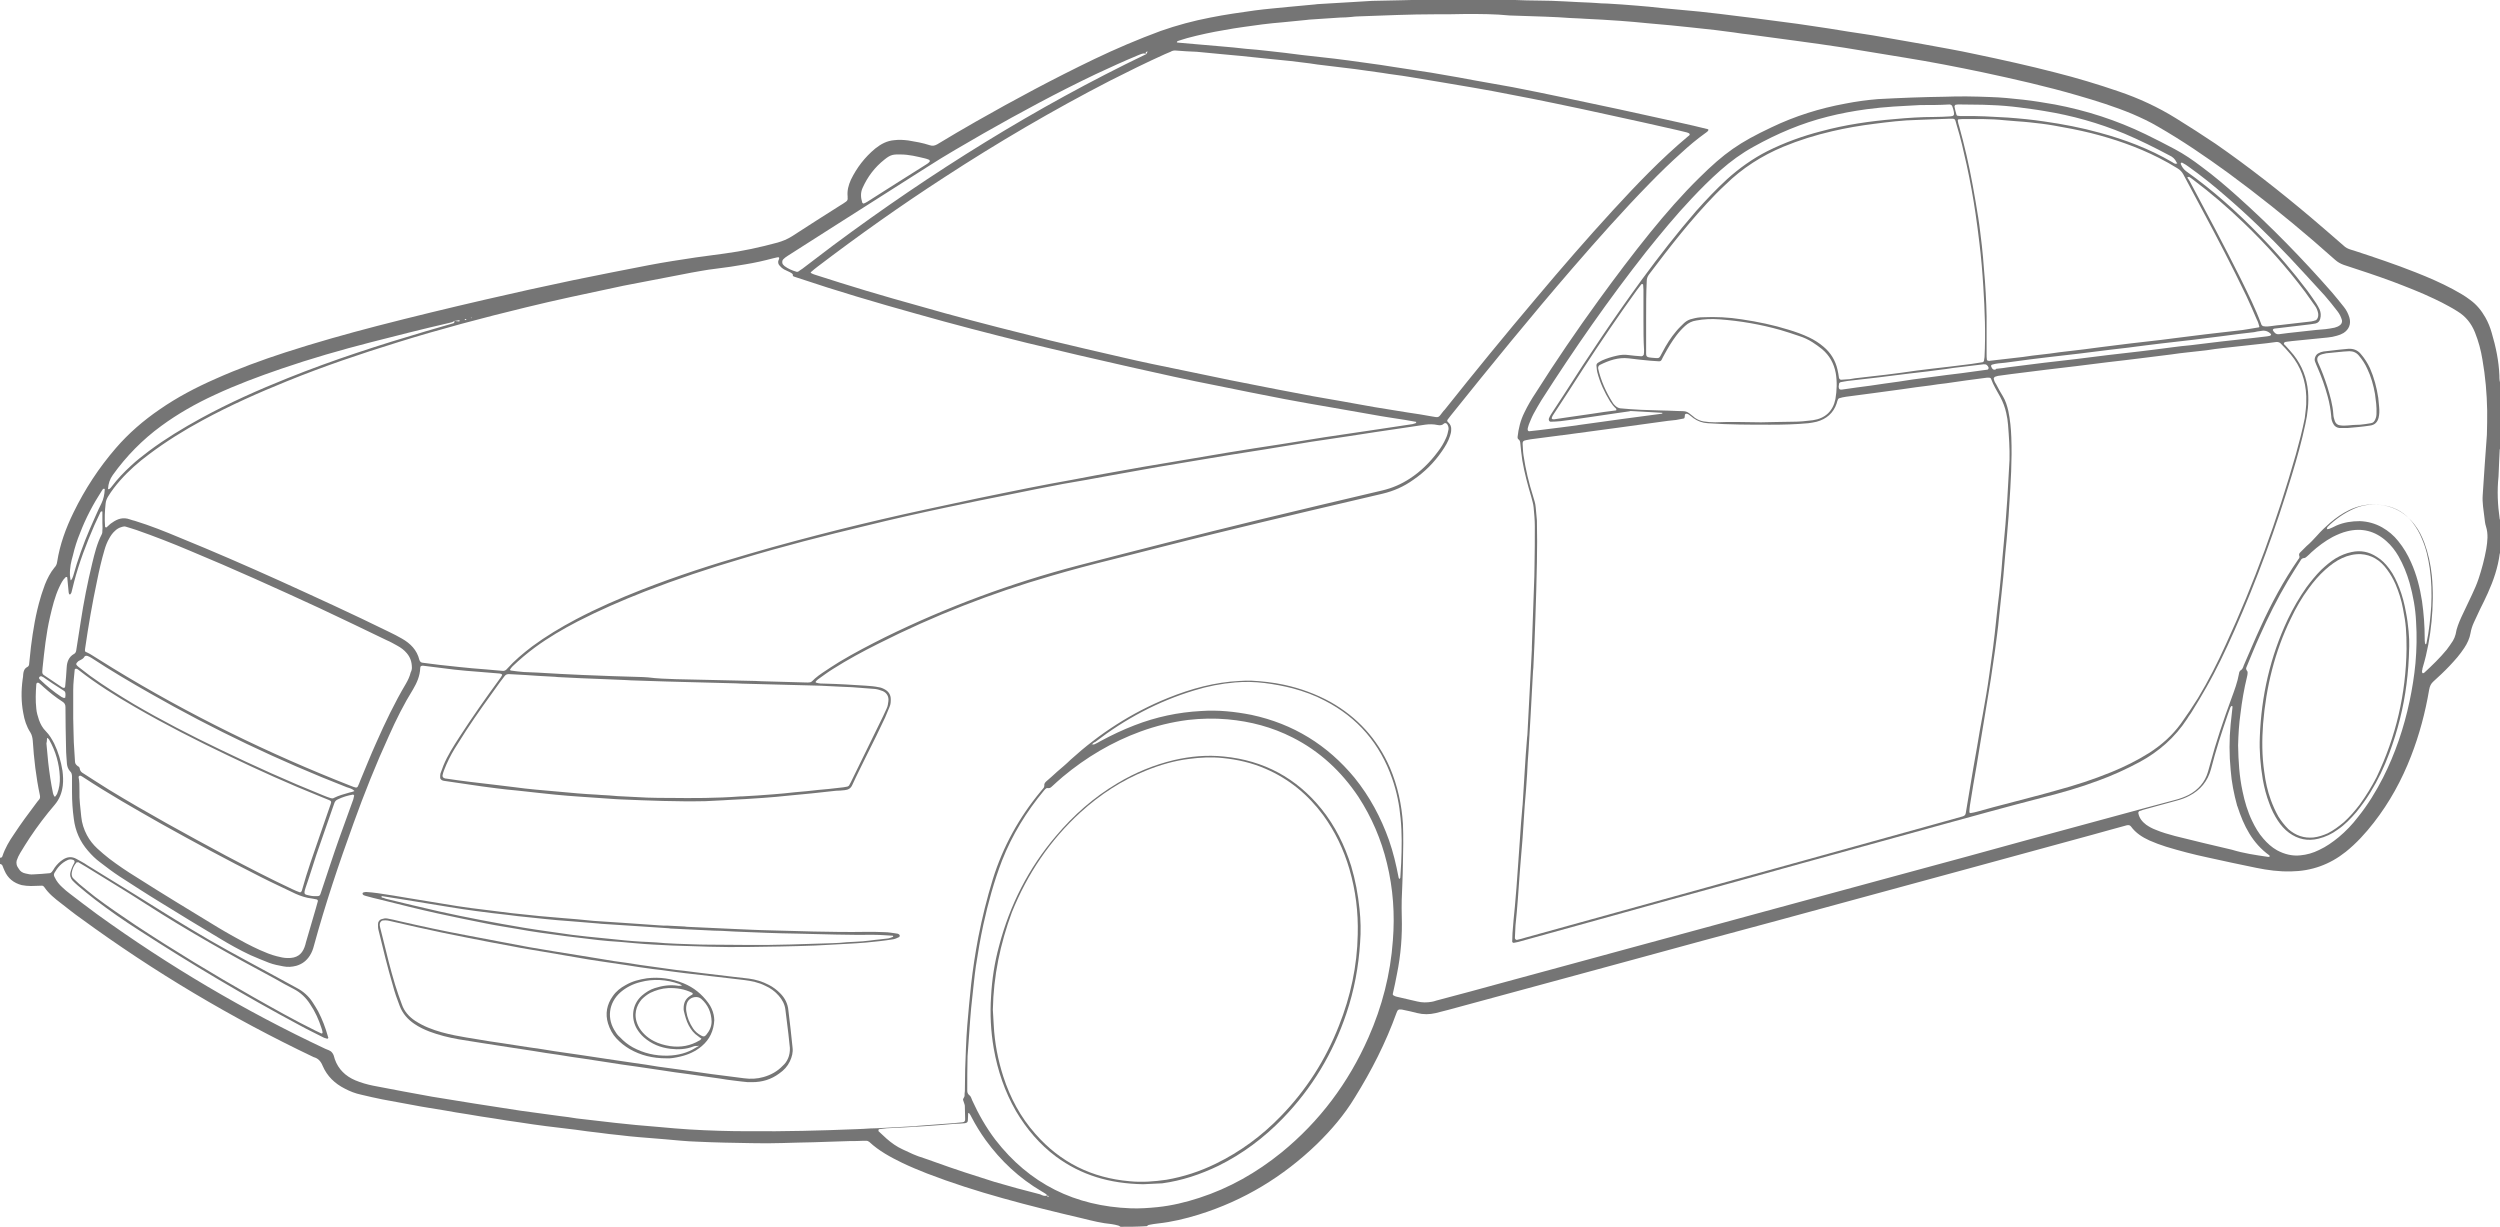 <?xml version="1.0" encoding="utf-8"?>
<!-- Generator: Adobe Illustrator 19.1.0, SVG Export Plug-In . SVG Version: 6.00 Build 0)  -->
<svg version="1.1" id="Layer_1" xmlns="http://www.w3.org/2000/svg" xmlns:xlink="http://www.w3.org/1999/xlink" x="0px" y="0px"
	 viewBox="3131.7 238.9 840 412.2" style="enable-background:new 3131.7 238.9 840 412.2;" xml:space="preserve">
<style type="text/css">
	.st0{fill:#757575;}
</style>
<g id="outline">
</g>
<g id="thick_stroke">
	<g>
		<g>
			<path class="st0" d="M3508.2,651.1c-0.2-0.1-0.4-0.3-0.7-0.4c-0.8-0.2-1.5-0.4-2.3-0.5c-3.3-0.3-6.5-1.1-9.7-1.9
				c-9-2.1-18-4.3-26.9-6.8c-8.6-2.4-17.1-5.1-25.4-8.3c-2.8-1.1-5.7-2.3-8.4-3.6c-3.9-1.9-7.8-4-11-7c-0.3-0.2-0.6-0.4-1-0.4
				c-0.4,0-0.7,0-1,0c-1.5,0.1-3,0.1-4.5,0.1c-4.1,0.1-8.2,0.3-12.3,0.4c-6.9,0.1-13.8,0.5-20.7,0.3c-6.1-0.1-12.2-0.2-18.4-0.5
				c-3.6-0.1-7.2-0.5-10.7-0.8c-2.9-0.2-5.7-0.5-8.6-0.7c-2.3-0.2-4.5-0.4-6.8-0.7c-2.3-0.2-4.5-0.5-6.8-0.8c-2.6-0.3-5.2-0.6-7.8-1
				c-3.3-0.4-6.6-0.8-9.9-1.2c-3-0.4-6.1-0.8-9.1-1.3c-2.8-0.4-5.7-0.8-8.5-1.3c-2.9-0.4-5.9-0.9-8.8-1.4c-2.6-0.4-5.2-0.8-7.8-1.3
				c-3.5-0.6-7.1-1.1-10.6-1.8c-3.4-0.6-6.9-1.3-10.3-1.9c-2.4-0.5-4.8-1-7.2-1.6c-1.9-0.4-3.7-1.1-5.4-2c-3.4-1.7-6-4.2-7.5-7.7
				c-0.6-1.5-1.5-2.5-3-2.9c-27.5-13.1-53.6-28.6-78.2-46.6c-2.3-1.6-4.5-3.4-6.7-5.1c-2.1-1.6-4.1-3.2-5.6-5.4
				c-0.3-0.4-0.6-0.6-1.1-0.5c-1.1,0-2.3,0.1-3.4,0.1c-1,0-2.1-0.1-3.1-0.3c-2.7-0.7-4.7-2.3-5.8-4.9c-0.2-0.5-0.5-1.1-0.7-1.7
				c-0.2-0.3-0.5-0.5-0.8-0.5c0-0.7,0-1.4,0-2.1c0.4,0,0.7-0.1,0.8-0.5c0.9-2.7,2.3-5.1,3.9-7.4c2.3-3.5,4.8-6.9,7.3-10.2
				c0.4-0.5,0.7-1,1.1-1.4c0.4-0.4,0.4-0.9,0.3-1.5c-1.3-6.1-2-12.2-2.4-18.4c-0.1-1-0.3-1.9-0.8-2.7c-1.3-2-2-4.2-2.4-6.6
				c-0.7-3.7-0.7-7.5-0.2-11.2c0.1-0.6,0.2-1.2,0.2-1.8c0.1-1,0.4-1.9,1.4-2.4c0.4-0.2,0.6-0.6,0.6-1.1c0.2-1.9,0.4-3.8,0.6-5.7
				c0.7-5.5,1.6-11.1,3.2-16.4c0.4-1.5,1-3,1.5-4.5c0.8-2,1.8-4,3.2-5.7c0.5-0.5,0.8-1.1,0.9-1.9c0.9-5.8,2.9-11.3,5.5-16.6
				c3.8-7.8,8.5-15,14.2-21.6c4.3-5,9.3-9.3,14.7-13c5.9-4.1,12.2-7.4,18.8-10.3c7.6-3.4,15.5-6.3,23.5-8.9
				c10.2-3.3,20.5-6.2,30.9-8.9c12-3.1,24-6,36.1-8.8c9.9-2.3,19.9-4.5,29.9-6.6c8.4-1.7,16.8-3.4,25.2-5c5.2-1,10.5-1.8,15.8-2.6
				c3.2-0.5,6.4-0.8,9.6-1.3c6.1-0.8,12-2.1,17.9-3.7c1.7-0.5,3.2-1.1,4.8-2.1c5.4-3.5,10.7-6.9,16.1-10.3c0.7-0.4,1.3-0.8,2-1.3
				c0.5-0.3,0.7-0.8,0.6-1.3c0-0.2,0-0.4,0-0.5c-0.2-2,0.3-3.8,1.1-5.6c2-4.1,4.7-7.6,8.2-10.5c1.9-1.5,3.9-2.6,6.4-2.8
				c1.6-0.2,3.1-0.1,4.7,0.1c2.4,0.4,4.8,0.8,7.2,1.6c0.9,0.3,1.6,0.2,2.5-0.3c4.3-2.6,8.7-5.2,13.1-7.7c13-7.4,26.1-14.4,39.6-20.9
				c7.3-3.5,14.8-6.7,22.4-9.5c5.4-1.9,11-3.4,16.7-4.5c5-1,10-1.7,15-2.4c3.8-0.5,7.6-0.8,11.5-1.2c2.9-0.3,5.7-0.5,8.6-0.8
				c0.3,0,0.5-0.1,0.8-0.1c3.9-0.2,7.8-0.5,11.8-0.7c2.2-0.1,4.4-0.3,6.6-0.4c3.1-0.1,6.3-0.1,9.4-0.2c1.4,0,2.8-0.1,4.2-0.1
				c0.4,0,0.9-0.1,1.3-0.3c10.1,0,20.3,0,30.4,0c0.8,0.3,1.7,0.3,2.6,0.3c2.7,0.1,5.4,0.2,8.1,0.2c5.8,0,11.7,0.5,17.5,0.7
				c0.5,0,1,0.1,1.6,0.1c1.3,0.1,2.6,0.2,3.9,0.2c3.3,0.2,6.6,0.4,9.9,0.7c2.8,0.2,5.6,0.5,8.3,0.8c4.3,0.4,8.5,0.8,12.8,1.2
				c4.5,0.5,9,1,13.5,1.6c1.6,0.2,3.3,0.4,4.9,0.6c3.3,0.4,6.6,0.9,9.9,1.3c3.1,0.4,6.2,0.8,9.3,1.3c4.1,0.6,8.1,1.2,12.2,1.9
				c3.8,0.6,7.6,1.1,11.4,1.8c4.6,0.8,9.1,1.6,13.7,2.4c5.9,1.1,11.9,2.1,17.8,3.4c9.1,1.9,18.1,3.9,27,6.2
				c7.1,1.8,14.1,3.9,21.1,6.3c6.8,2.3,13.3,5.3,19.4,9.1c4.5,2.8,8.9,5.6,13.2,8.5c11.1,7.7,21.8,16.1,32.1,24.8
				c3.7,3.1,7.3,6.3,10.9,9.4c0.7,0.7,1.5,1.1,2.5,1.4c0.3,0.1,0.7,0.2,1,0.3c7,2.3,13.9,4.6,20.7,7.3c4.3,1.7,8.5,3.5,12.6,5.7
				c2,1.1,4,2.2,5.8,3.6c2.2,1.6,3.8,3.6,5.1,5.9c0.9,1.6,1.6,3.3,2.1,5.1c1.4,4.7,2.4,9.5,2.6,14.4c0,1,0,2.1,0.5,3.1
				c0,7,0,14,0,21c-0.2,0.3-0.4,0.6-0.4,0.9c-0.1,1.4-0.1,2.8-0.2,4.2c-0.1,1.6-0.1,3.1-0.2,4.7c-0.5,4.8-0.3,9.5,0.4,14.3
				c0,0.2,0.3,0.4,0.4,0.6c0,3.5,0,7,0,10.5c-0.1,0.2-0.4,0.4-0.4,0.6c-0.6,4.6-2.1,9-4,13.2c-0.8,1.8-1.7,3.6-2.6,5.4
				c-0.7,1.5-1.4,3-2.1,4.5c-0.5,1.1-0.9,2.3-1.1,3.5c-0.3,1.8-1.1,3.5-2.1,5c-0.7,1.1-1.5,2.1-2.3,3.1c-1.7,2-3.5,3.9-5.4,5.7
				c-0.9,0.8-1.8,1.7-2.7,2.5c-0.8,0.7-1.2,1.6-1.4,2.7c-1.3,7.7-3.3,15.2-6.1,22.4c-3.1,8-7.2,15.5-12.5,22.3
				c-2.8,3.6-5.8,6.9-9.4,9.8c-5.4,4.3-11.5,6.5-18.4,6.6c-4,0.1-7.8-0.4-11.7-1.2c-5.5-1.1-10.9-2.3-16.4-3.5
				c-4.7-1-9.3-2.2-13.9-3.6c-1.9-0.6-3.8-1.3-5.6-2.1c-2.4-1.1-4.6-2.5-6.2-4.7c-0.4-0.5-0.8-0.5-1.4-0.4
				c-3.9,1.1-7.8,2.1-11.6,3.2c-13.8,3.8-27.6,7.5-41.4,11.3c-13.2,3.6-26.4,7.2-39.7,10.8c-16.5,4.5-33,9-49.5,13.4
				c-15.6,4.3-31.3,8.5-47,12.8c-12.9,3.5-25.8,7-38.7,10.5c-1.4,0.4-2.9,0.7-4.3,1.1c-2.1,0.5-4.2,0.5-6.2,0
				c-1.6-0.4-3.2-0.8-4.8-1.1c-0.2-0.1-0.5-0.1-0.8-0.1c-0.5-0.1-0.9,0.1-1.1,0.5c-0.1,0.2-0.2,0.5-0.3,0.7
				c-3.6,10-8.4,19.4-14,28.4c-3.5,5.8-7.9,10.9-12.7,15.6c-11.4,11-24.6,19-39.7,23.7c-4.5,1.4-9.1,2.5-13.8,3
				c-1,0.1-2.1,0.3-3.1,0.5c-0.2,0.1-0.4,0.3-0.6,0.4C3513.7,651.1,3511,651.1,3508.2,651.1z M3517.2,256.1
				c-0.1,0.1-0.2,0.2-0.4,0.3c-0.2,0.2-0.2,0.4-0.1,0.6c-0.3-0.1-0.7-0.2-1-0.1c-0.6,0.1-1.1,0.4-1.7,0.6c-4.8,2-9.4,4.1-14.1,6.3
				c-12.8,6.1-25.4,12.9-37.7,19.9c-6.4,3.7-12.9,7.4-19.1,11.4c-10.9,6.9-21.8,13.9-32.7,20.8c-4.7,3-9.4,6-14.1,9
				c-0.5,0.3-1,0.7-1.4,1.1c-0.5,0.5-0.5,1.4,0,1.9c0.1,0.1,0.2,0.2,0.4,0.4c1.2,0.9,2.6,1.5,4,1.9c0.2,0.1,0.5,0,0.7-0.1
				c0.4-0.3,0.8-0.6,1.3-0.9c3.5-2.6,6.9-5.3,10.4-7.9c33.1-24.6,67.9-46.3,105.1-64.2C3517,256.7,3517.3,256.6,3517.2,256.1
				c0.2,0,0.4,0,0.6,0C3517.6,256.1,3517.4,256.1,3517.2,256.1z M3913.5,416.7c0.2,0,0.5,0,0.8-0.1c0.8-0.3,1.6-0.7,2.4-1.1
				c2.5-1.1,5.2-1.5,7.9-1.5c2.7,0.1,5.2,0.8,7.5,2.1c2.1,1.2,3.9,2.7,5.4,4.6c1.8,2.2,3.2,4.6,4.3,7.1c1.9,4.2,3,8.6,3.7,13.1
				c0.6,4.2,0.9,8.3,0.9,12.5c0,0.5,0,1,0.1,1.6c0,0.1,0.1,0.3,0.2,0.4c0.1-0.1,0.3-0.2,0.3-0.4c0.9-4.1,1.3-8.3,1.6-12.5
				c0.2-4.2,0.1-8.4-0.5-12.6c-0.5-3.4-1.2-6.7-2.6-9.9c-0.8-2-1.9-3.9-3.3-5.7c-2.3-2.9-5.3-4.8-9-5.5c-3.6-0.7-7.1-0.5-10.5,1
				s-6.4,3.6-9,6.2C3913.6,416.3,3913.6,416.5,3913.5,416.7C3913.5,416.7,3913.5,416.7,3913.5,416.7z M3284.4,346.7
				c-0.6,0.5-1.4,0.6-2.2,0.8c-8.7,2-17.3,4.2-25.9,6.4c-10.1,2.6-20.2,5.5-30.1,8.9c-7.6,2.6-15.1,5.4-22.4,8.8
				c-6.3,2.9-12.3,6.3-17.9,10.4c-6.3,4.6-11.8,10.2-16.3,16.5c-1,1.4-1.5,2.9-1.6,4.6c0,0.1,0.1,0.2,0.1,0.2
				c0.2-0.1,0.4-0.1,0.5-0.2c0.2-0.2,0.5-0.5,0.7-0.8c1.9-2.5,4.1-4.8,6.4-6.9c1.9-1.8,4-3.4,6.1-5c5.5-4.1,11.3-7.6,17.3-10.9
				c9.5-5.2,19.4-9.6,29.4-13.6c15.2-6.1,30.7-11.1,46.3-15.7c3.1-0.9,6.2-1.8,9.3-2.7C3284.4,347.4,3284.4,347,3284.4,346.7
				c0.5,0.1,1,0.2,1.5,0.2c0.1,0,0.2,0,0.2-0.1c0.1-0.2,0-0.3-0.2-0.3C3285.4,346.6,3284.9,346.7,3284.4,346.7z M3483.5,640.6
				c0.1,0.1,0.1,0.3,0.2,0.4c0.1,0.1,0.3,0,0.4-0.1c-0.1-0.1-0.1-0.2-0.2-0.2C3483.8,640.6,3483.6,640.7,3483.5,640.6
				c-0.1-0.1-0.1-0.3-0.2-0.4c-0.5-0.3-1-0.7-1.6-1c-7.5-4.4-13.7-10.2-18.8-17.2c-1.8-2.5-3.4-5.1-4.8-7.8
				c-0.2-0.5-0.5-0.9-0.8-1.3c0,0-0.2,0-0.2,0c-0.1,0-0.1,0.1-0.1,0.1c0,0.8-0.1,1.6-0.1,2.3c0,0.6-0.3,0.9-1,1
				c-1.1,0.1-2.3,0.2-3.4,0.2c-3.4,0.3-6.8,0.6-10.2,0.8c-4.2,0.3-8.4,0.5-12.6,0.7c-0.9,0.1-1.7,0.2-2.6,0.3
				c-0.1,0-0.2,0.1-0.2,0.2c0,0.2-0.1,0.4,0,0.5c0.9,0.8,1.8,1.7,2.7,2.5c1.6,1.4,3.4,2.7,5.4,3.6c2.3,1.1,4.6,2.2,7,2.9
				c1.3,0.4,2.5,0.9,3.7,1.3c6.6,2.4,13.4,4.6,20.1,6.7c5.1,1.5,10.2,2.9,15.4,4.2C3482,640.6,3482.7,640.9,3483.5,640.6z
				 M3498.6,489c0.2,0,0.5,0.1,0.8,0c0.7-0.3,1.4-0.7,2.1-1.1c3.7-2,7.5-3.8,11.4-5.3c7.2-2.8,14.7-4.4,22.4-4.8
				c5.7-0.4,11.3,0.2,16.9,1.3c14,3,25.5,10.1,34.6,21.1c5.1,6.3,8.9,13.4,11.6,21c1.4,4,2.4,8.2,3.2,12.4c0.1,0.2,0,0.5,0.4,0.6
				c0,0,0.2-0.3,0.2-0.4c0.1-1.7,0.2-3.3,0.3-5c0.2-5,0.3-9.9-0.2-14.9c-0.4-4.5-1.3-9-2.8-13.3c-4.1-11.8-11.6-20.6-22.7-26.3
				c-3.4-1.8-7-3.1-10.7-4.1c-3.1-0.8-6.3-1.4-9.5-1.8c-3.3-0.4-6.6-0.5-9.9-0.2c-4.7,0.4-9.3,1.3-13.8,2.7
				c-12.2,3.7-23.2,9.6-33.2,17.3C3499.1,488.4,3498.9,488.7,3498.6,489c0,0.1-0.1,0.1-0.1,0.2c0,0,0,0.1,0,0.1
				C3498.6,489.2,3498.6,489.1,3498.6,489z M3624.2,243.6C3624.2,243.6,3624.2,243.6,3624.2,243.6c-3.4,0.1-6.8,0.1-10.2,0.1
				c-8.6,0-17.1,0.4-25.7,0.7c-0.9,0-1.7,0.1-2.6,0.2c-1.2,0.1-2.4,0.2-3.7,0.2c-3.5,0.2-7,0.5-10.5,0.7c-0.3,0-0.5,0.1-0.8,0.1
				c-2.7,0.3-5.4,0.5-8.1,0.8c-2.3,0.2-4.5,0.4-6.8,0.7c-4.2,0.6-8.5,1.1-12.7,1.9c-4.2,0.7-8.4,1.6-12.5,2.7
				c-1.1,0.3-2.2,0.7-3.2,1c-0.1,0-0.2,0.2-0.3,0.4c0.1,0,0.2,0.1,0.2,0.1c2.3,0.2,4.5,0.4,6.8,0.6c2.7,0.2,5.4,0.5,8.1,0.7
				c2.7,0.2,5.4,0.5,8.1,0.8c2.4,0.2,4.9,0.4,7.3,0.7c3.9,0.4,7.8,0.9,11.7,1.4c3.6,0.4,7.1,0.8,10.7,1.2c1.6,0.2,3.1,0.4,4.7,0.6
				c2.2,0.3,4.3,0.6,6.5,0.9c2.9,0.4,5.9,0.8,8.8,1.3c2.8,0.4,5.7,0.9,8.5,1.3c2.7,0.4,5.4,0.8,8,1.3c3.5,0.6,7,1.2,10.6,1.9
				c4.3,0.8,8.6,1.5,12.9,2.3c5.7,1.1,11.5,2.3,17.2,3.5c6.1,1.3,12.3,2.6,18.4,3.9c6.8,1.5,13.6,3,20.5,4.5
				c3.1,0.7,6.3,1.4,9.4,2.2c0.1,0,0.2,0.1,0.2,0.1c0,0.2,0,0.4-0.1,0.5c-0.3,0.3-0.7,0.6-1,0.8c-2.8,2-5.4,4.2-7.9,6.5
				c-3.7,3.3-7.3,6.8-10.8,10.4c-9,9.2-17.5,18.8-25.9,28.5c-14,16.2-27.5,32.8-40.9,49.5c-0.3,0.4-0.6,0.8-1,1.3
				c-0.2,0.3-0.2,0.6,0.2,0.9c0.8,0.7,1.1,1.6,1,2.6c0,0.7-0.2,1.4-0.4,2c-0.6,1.9-1.6,3.5-2.7,5.1c-2.6,3.8-5.8,7-9.6,9.6
				c-3.2,2.3-6.6,3.8-10.4,4.7c-8.2,1.9-16.5,3.9-24.7,5.8c-10.5,2.5-21.1,5-31.6,7.6c-11.5,2.8-23,5.8-34.5,8.7
				c-6.9,1.7-13.7,3.5-20.5,5.5c-20.1,5.8-39.5,13.4-58.1,22.8c-5.2,2.6-10.2,5.3-15.1,8.4c-1.8,1.1-3.5,2.4-5.2,3.6
				c-0.3,0.2-0.5,0.5-0.7,0.7c-0.1,0.2,0,0.4,0.2,0.4c0.9,0.3,1.9,0.3,2.8,0.3c4.6,0.1,9.3,0.4,13.9,0.7c1.4,0.1,2.8,0.2,4.2,0.5
				c0.8,0.1,1.5,0.4,2.2,0.8c1.2,0.7,1.9,1.8,1.9,3.2c0,0.9,0,1.7-0.4,2.6c-0.5,1.2-1,2.4-1.5,3.6c-2,4.3-4.1,8.5-6.2,12.7
				c-1.6,3.3-3.3,6.6-4.8,9.9c-0.5,1.2-1.4,1.7-2.6,1.8c-1,0.1-1.9,0.2-2.9,0.2c-2.8,0.3-5.5,0.6-8.3,0.9c-2.4,0.2-4.9,0.5-7.3,0.7
				c-2.9,0.3-5.9,0.6-8.9,0.8c-3.9,0.3-7.8,0.5-11.8,0.7c-0.5,0-1,0.1-1.6,0.1c-2,0.1-4,0.2-6,0.3c-9.5,0.2-19-0.2-28.6-0.6
				c-0.6,0-1.2-0.1-1.8-0.1c-3.8-0.3-7.7-0.5-11.5-0.8c-2.9-0.2-5.7-0.4-8.6-0.7c-1.9-0.2-3.8-0.4-5.7-0.6c-2.4-0.3-4.9-0.5-7.3-0.8
				c-2.2-0.2-4.3-0.4-6.5-0.7c-3.4-0.4-6.7-0.9-10.1-1.4c-2.5-0.4-5-0.7-7.5-1.1c-0.2,0-0.5-0.1-0.8-0.2c-0.3-0.1-0.8-0.6-0.7-1
				c0-0.4,0-0.9,0.1-1.3c0.3-0.9,0.7-1.8,1-2.7c1.4-3.4,3.4-6.5,5.4-9.6c4.2-6.5,8.7-12.9,13.3-19.2c0.4-0.5,0.7-1,1-1.5
				c0.1-0.1-0.1-0.4-0.2-0.4c-0.2-0.1-0.5-0.2-0.7-0.2c-2.4-0.2-4.9-0.4-7.3-0.6c-2.6-0.2-5.2-0.4-7.8-0.7
				c-3.5-0.4-6.9-0.9-10.4-1.3c-0.7-0.1-1.1,0.1-1.1,0.8c-0.1,2.6-1.1,4.9-2.4,7.1c-3.1,5-5.7,10.2-8.1,15.6
				c-4.4,9.6-8.3,19.4-11.9,29.4c-4.9,13.5-9.5,27.2-13.3,41.1c-0.3,1.2-0.7,2.3-1.4,3.4c-1.1,1.7-2.5,2.8-4.5,3.4
				c-1.5,0.4-2.9,0.5-4.4,0.2c-1.6-0.3-3.2-0.6-4.8-1.2c-2.1-0.8-4.2-1.7-6.3-2.6c-3.6-1.7-7-3.6-10.3-5.6c-6.7-4-13.3-8-19.9-12.1
				c-4.6-2.8-9.2-5.8-13.7-8.7c-2.3-1.5-4.4-3.1-6.6-4.8c-1.5-1.1-2.8-2.4-4-3.8c-2.7-3.1-4.3-6.7-4.8-10.8
				c-0.4-2.9-0.6-5.9-0.6-8.9c0-1.7,0-3.5,0-5.2c0-0.7-0.1-1.4-0.7-1.9c-0.6-0.7-0.9-1.5-1-2.4c-0.1-1.7-0.3-3.5-0.3-5.2
				c-0.1-4.6-0.2-9.3-0.2-13.9c0-0.9-0.3-1.4-1.1-1.9c-2.2-1.4-4.3-3.1-6.2-4.8c-0.5-0.5-1-0.9-1.6-1.4c-0.1-0.1-0.3-0.1-0.5-0.1
				c-0.2,0-0.4,0.3-0.4,0.6c-0.2,2.7-0.3,5.4,0,8.1c0.1,1.3,0.5,2.6,0.9,3.8c0.5,1.4,1.2,2.7,2.3,3.8c1.2,1.2,2,2.6,2.8,4.1
				c1.4,2.9,2.3,6,2.8,9.2c0.2,1.6,0.3,3.3,0.1,5c-0.3,2.4-1.1,4.5-2.7,6.4c-3,3.5-5.8,7.2-8.4,11.1c-1.1,1.7-2.2,3.4-3.2,5.1
				c-0.5,0.8-0.9,1.7-1.2,2.6c-0.1,0.4-0.1,0.9,0,1.3c0.1,0.5,0.4,1,0.7,1.4c0.5,0.9,1.3,1.4,2.3,1.6c0.8,0.2,1.7,0.4,2.6,0.3
				c1.8-0.1,3.7-0.2,5.5-0.4c0.2,0,0.5-0.2,0.7-0.4c0.4-0.5,0.7-1,1-1.5c0.8-1.1,1.7-2,2.8-2.7c1.4-0.9,2.9-1.1,4.5-0.2
				c1.2,0.7,2.5,1.3,3.6,2.1c5.4,3.3,10.7,6.6,16.1,9.9c6.1,3.8,12.1,7.6,18.3,11.3c8.5,5.2,17.3,9.9,26,14.6
				c3.4,1.8,6.7,3.7,10.1,5.5c2.1,1.1,3.9,2.7,5.2,4.7c0.7,1,1.3,2.1,1.9,3.1c1.4,2.7,2.5,5.6,3.3,8.5c0,0.1,0,0.2,0.1,0.2
				c0.1,0.3-0.2,0.6-0.4,0.5c-0.3-0.1-0.7-0.2-1-0.3c-2.7-1.4-5.5-2.7-8.2-4.2c-18.5-9.9-36.5-20.6-54.1-32
				c-5-3.2-9.9-6.6-14.6-10.2c-2-1.5-4-3.2-5.9-4.8c-0.6-0.5-1.2-1.1-1.7-1.6c-0.7-0.8-1-1.8-0.7-2.9c0.3-1.1,0.7-2.1,1.3-3.1
				c0.2-0.4,0-0.9-0.5-1c-0.6-0.2-1.2-0.2-1.8,0.1c-2,0.9-3.4,2.5-4.4,4.3c-0.3,0.5-0.2,1,0.1,1.5c0.6,1.3,1.5,2.4,2.5,3.3
				c0.8,0.8,1.7,1.5,2.6,2.2c3,2.3,6,4.6,9,6.8c24.2,17.5,49.8,32.6,76.8,45.3c0.8,0.4,1.7,0.5,2.3,1.3c0.5,0.6,0.7,1.4,0.9,2.2
				c1.2,3.4,3.6,5.7,6.9,7.1c1.9,0.8,4,1.4,6,1.8c6.6,1.3,13.2,2.5,19.8,3.7c4.7,0.8,9.5,1.5,14.2,2.3c5.2,0.8,10.3,1.6,15.5,2.4
				c4.4,0.6,8.8,1.2,13.2,1.8c1.9,0.2,3.8,0.5,5.7,0.8c1.7,0.2,3.5,0.4,5.2,0.6c2.6,0.3,5.2,0.6,7.8,0.9c2.3,0.2,4.5,0.5,6.8,0.7
				c2.7,0.2,5.4,0.5,8.1,0.7c3.3,0.3,6.6,0.6,9.9,0.8c6.6,0.4,13.3,0.6,19.9,0.6c12.2,0.1,24.3-0.2,36.4-0.7c0.8,0,1.6-0.1,2.3-0.1
				c1.5-0.1,3-0.2,4.5-0.2c4.3-0.2,8.5-0.5,12.8-0.7c0.3,0,0.5-0.1,0.8-0.1c4-0.3,8-0.6,12-0.9c1-0.1,2.1-0.2,3.1-0.3
				c0.7-0.1,0.9-0.4,0.9-1c0-1.4-0.1-2.8-0.1-4.2c0-0.3,0-0.5-0.1-0.8c-0.1-0.5-0.4-1-0.5-1.5c-0.1-0.5,0.5-0.9,0.5-1.4
				c0-0.5,0-1,0.1-1.6c0.1-2.5,0-4.9,0.1-7.3c0.2-4.9,0.3-9.8,0.7-14.7c0.4-4.6,0.8-9.2,1.3-13.8c0.6-5.3,1.4-10.5,2.4-15.8
				c1.3-6.6,2.9-13.1,4.9-19.6c3.4-10.9,8.8-20.7,16.1-29.5c0.3-0.4,0.7-0.8,1-1.2c0.1-0.2,0.2-0.5,0.2-0.7c-0.1-0.6,0.2-1,0.6-1.4
				c1.3-1.1,2.5-2.2,3.7-3.3c1.5-1.3,3.1-2.6,4.5-4c9.7-8.8,20.6-15.9,32.8-20.8c7.7-3.1,15.7-5.3,24.1-5.7c1.2-0.1,2.5-0.1,3.7-0.1
				c3.8,0.2,7.5,0.6,11.2,1.4c5.5,1.2,10.7,3.1,15.6,5.8c9,5.1,15.7,12.4,19.9,22c2.6,6.1,4,12.5,4.4,19c0.1,2.2,0.1,4.4,0.1,6.6
				c-0.1,4.5-0.1,8.9-0.3,13.4c-0.2,3.7-0.3,7.3-0.2,11c0.2,6.5-0.3,12.9-1.6,19.3c-0.4,2.2-0.9,4.5-1.4,6.7
				c-0.1,0.3,0.1,0.5,0.3,0.6c0.3,0.2,0.6,0.3,1,0.4c2.3,0.5,4.6,1.1,6.9,1.6c1.6,0.4,3.3,0.4,4.9,0.1c0.5-0.1,1-0.2,1.5-0.4
				c7.7-2,15.3-4.1,23-6.2c14.5-3.9,29-7.9,43.4-11.8c14.5-3.9,29-7.9,43.4-11.8c15.8-4.3,31.7-8.6,47.5-12.9
				c13.8-3.7,27.6-7.5,41.4-11.3c13.1-3.6,26.3-7.1,39.4-10.7c3.4-0.9,6.7-1.8,10.1-2.7c1.6-0.4,3.2-1,4.6-1.7
				c3.2-1.7,5.5-4.3,6.5-7.8c0.2-0.8,0.5-1.7,0.7-2.5c2-7.5,4.5-14.9,7.2-22.2c1-2.7,2-5.4,2.5-8.2c0-0.2,0.1-0.4,0.1-0.5
				c0.1-0.2,0.2-0.5,0.4-0.6c0.7-0.4,0.9-1.1,1.1-1.7c1.9-4.3,3.7-8.7,5.7-13c3.6-7.9,7.7-15.5,12.6-22.6c0.1-0.1,0.2-0.3,0.3-0.4
				c0.1-0.2,0.2-0.5,0.1-0.7c-0.2-0.5-0.1-0.9,0.2-1.2c0.7-0.7,1.5-1.5,2.2-2.2c1.3-1.1,2.4-2.3,3.5-3.5c1.4-1.6,2.9-3,4.5-4.4
				c1.9-1.6,4-3.1,6.3-4.2c2.7-1.3,5.6-2,8.6-1.9c5.6,0.2,10.1,2.4,13.5,6.9c1.4,1.8,2.4,3.9,3.2,6c1.3,3.5,2.1,7.2,2.5,11
				c0.5,5.1,0.4,10.3-0.1,15.5c-0.5,5.1-1.4,10.2-2.9,15.2c-0.1,0.3-0.2,0.7-0.2,1c-0.1,0.2-0.1,0.3-0.1,0.5c0,0.2,0.1,0.3,0.1,0.5
				c0.1,0.2,0.5,0.1,0.7-0.1c2.6-2.4,5.2-4.9,7.5-7.7c0.8-1,1.4-2,2.1-3c0.4-0.7,0.7-1.4,0.9-2.2c0.3-2,1.1-3.9,1.9-5.7
				c1.2-2.5,2.4-5.1,3.6-7.6c0.8-1.7,1.6-3.5,2.2-5.3c1.1-3.3,2-6.7,2.6-10.1c0.4-2.5,0.7-5-0.1-7.5c-0.3-0.9-0.4-1.9-0.5-2.8
				c-0.3-2.6-0.8-5.2-0.6-7.8c0.2-3.5,0.5-7,0.7-10.5c0.2-3.2,0.5-6.4,0.7-9.7c0.1-2.7,0.1-5.4,0.1-8.1c-0.1-5.8-0.6-11.5-1.6-17.2
				c-0.5-3.1-1.3-6.1-2.5-9.1c-1.2-3-3.1-5.4-5.9-7.1c-1-0.6-1.9-1.2-2.9-1.7c-1.6-0.9-3.2-1.7-4.9-2.5c-4.6-2.2-9.3-4-14-5.8
				c-5.4-2-10.9-3.8-16.4-5.6c-1.1-0.4-2-0.9-2.9-1.7c-2.4-2.1-4.9-4.3-7.3-6.4c-9.2-7.9-18.7-15.5-28.5-22.7
				c-7.7-5.6-15.6-11-23.8-15.7c-2.7-1.6-5.5-2.9-8.5-4.2c-6-2.5-12.1-4.4-18.3-6.2c-10.6-3.1-21.3-5.5-32-7.8
				c-8.6-1.8-17.3-3.5-26-4.9c-6.9-1.1-13.8-2.3-20.7-3.4c-5.4-0.8-10.7-1.6-16.1-2.3c-5.2-0.7-10.4-1.4-15.6-2.1
				c-1.7-0.2-3.5-0.4-5.2-0.7c-2.1-0.3-4.2-0.5-6.2-0.8c-2.8-0.3-5.5-0.6-8.3-0.9c-2.3-0.2-4.5-0.5-6.8-0.7
				c-2.6-0.2-5.2-0.5-7.8-0.7c-3.1-0.3-6.1-0.6-9.1-0.8c-4-0.3-8-0.5-12-0.7c-0.5,0-1-0.1-1.6-0.1c-2.3-0.1-4.7-0.2-7.1-0.4
				c-1.5-0.1-3-0.1-4.5-0.2c-4-0.1-8-0.3-12-0.4C3634,243.6,3629.1,243.6,3624.2,243.6z M3341.2,334.9c-13.2,2.8-23.1,4.9-32.9,7.3
				c-14.4,3.5-28.8,7.3-42.9,11.7c-12.6,3.9-25,8.1-37.3,13.1c-9.6,3.9-19.1,8.1-28.3,13.1c-6.3,3.4-12.4,7.2-18.1,11.5
				c-3.5,2.6-6.8,5.5-9.7,8.8c-1.4,1.6-2.8,3.4-3.9,5.2c-0.5,0.8-0.8,1.5-0.9,2.4c-0.3,2.6-0.4,5.2-0.2,7.8c0,0.2,0.1,0.3,0.4,0.3
				c0.1,0,0.2,0,0.2-0.1c0.6-0.5,1.1-1.1,1.8-1.5c1.8-1.3,3.7-1.9,5.9-1.1c0.6,0.2,1.2,0.4,1.7,0.5c5.2,1.6,10.2,3.6,15.2,5.7
				c11.3,4.6,22.3,9.4,33.4,14.4c12.3,5.6,24.6,11.2,36.8,17.2c1.5,0.7,3,1.5,4.4,2.3c2.8,1.6,5,3.8,5.8,7.1c0.2,0.7,0.7,1,1.3,1
				c1.8,0.2,3.6,0.5,5.5,0.7c2.2,0.2,4.3,0.5,6.5,0.7c2.9,0.3,5.9,0.6,8.9,0.8c1.1,0.1,2.3,0.2,3.4,0.3c0.8,0.1,1.6,0.1,2.3,0.2
				c0.7,0.1,1.2-0.2,1.6-0.7c2.5-2.8,5.4-5.2,8.4-7.5c4.6-3.4,9.6-6.4,14.7-9.1c7.2-3.8,14.6-7,22.2-10c11.8-4.6,23.8-8.5,36-12
				c10.2-3,20.5-5.7,30.8-8.3c9.3-2.3,18.7-4.5,28-6.5c6.1-1.3,12.1-2.6,18.2-3.9c5.5-1.1,11.1-2.3,16.7-3.4c5-1,9.9-1.9,14.9-2.8
				c5.2-1,10.5-2,15.7-2.9c5.4-1,10.8-1.9,16.2-2.8c6.7-1.1,13.4-2.3,20.1-3.4c6-1,11.9-1.9,17.8-2.8c5-0.8,10-1.6,15-2.4
				c5.2-0.8,10.3-1.5,15.5-2.3c4.7-0.7,9.3-1.4,14-2.1c0.3-0.1,0.7-0.2,1-0.3c0.1,0,0.1-0.1,0.2-0.2c0.1-0.2,0.1-0.3-0.2-0.3
				c-1.1-0.2-2.2-0.4-3.4-0.6c-3.7-0.6-7.4-1.1-11.1-1.8c-4.6-0.8-9.1-1.6-13.7-2.4c-5.2-0.9-10.5-1.8-15.7-2.8
				c-7.5-1.4-15.1-3-22.6-4.5c-9.8-1.9-19.6-4.1-29.4-6.3c-11.6-2.6-23.1-5.3-34.7-8.1c-12.5-3.1-24.9-6.3-37.2-9.8
				c-13.3-3.7-26.5-7.6-39.6-12c-0.5-0.2-1-0.3-1.5-0.5c-0.1-0.1-0.4-0.2-0.3-0.3c0.1-0.7-0.5-0.8-0.9-1.1c-0.7-0.4-1.4-0.6-2.1-1
				c-0.5-0.3-1-0.7-1.4-1.2c-0.5-0.5-0.7-1.2-0.4-1.9c0-0.1,0.1-0.2,0.1-0.2c0.3-0.7,0-0.9-0.7-0.7c-0.4,0.1-0.8,0.2-1.3,0.3
				c-3,0.8-6.1,1.5-9.2,2c-3.4,0.6-6.7,1.1-10.1,1.5c-1.6,0.2-3.1,0.4-4.7,0.7c-2.3,0.4-4.6,0.8-7,1.3
				C3353.1,332.6,3345.5,334.1,3341.2,334.9z M3527,255.9c-0.7-0.1-1.4,0-2,0.4c-0.6,0.3-1.3,0.5-1.9,0.8
				c-6.2,2.8-12.3,5.8-18.4,8.9c-19.2,9.9-37.8,20.8-55.9,32.6c-14.5,9.4-28.6,19.4-42.4,29.9c-0.8,0.6-1.5,1.2-2.2,1.8
				c-0.2,0.2-0.1,0.3,0.1,0.4c0.4,0.2,0.8,0.4,1.2,0.5c2.8,0.9,5.7,1.8,8.5,2.7c11.7,3.7,23.6,7,35.4,10.3
				c11.7,3.2,23.5,6.2,35.2,9.1c8,1.9,15.9,3.8,23.9,5.6c6.8,1.6,13.6,3,20.5,4.4c5.3,1.1,10.6,2.2,15.9,3.3c5.1,1,10.1,2,15.2,3
				c4.2,0.8,8.4,1.6,12.6,2.4c3.4,0.6,6.9,1.2,10.3,1.8c3.5,0.6,7,1.3,10.6,1.9c3.7,0.6,7.4,1.2,11.1,1.8c2.7,0.4,5.4,0.8,8,1.3
				c2.6,0.5,2.3,0.4,3.7-1.4c0.2-0.3,0.4-0.5,0.7-0.8c10.1-12.7,20.4-25.3,30.9-37.7c8.4-10,16.9-19.8,25.7-29.4
				c8-8.7,16.1-17.2,25.2-24.8c0.3-0.2,0.7-0.5,0.5-0.8c-0.1-0.2-0.5-0.4-0.9-0.5c-1.1-0.3-2.2-0.5-3.3-0.8c-7.5-1.7-15-3.4-22.5-5
				c-6.2-1.4-12.5-2.7-18.7-4c-4.9-1-9.7-2-14.6-2.9c-4.1-0.8-8.2-1.6-12.4-2.3c-3.5-0.6-7-1.2-10.6-1.8c-3.8-0.6-7.6-1.3-11.4-1.9
				c-2.9-0.5-5.9-0.8-8.8-1.3c-3.1-0.4-6.2-0.9-9.3-1.3c-3.3-0.4-6.6-0.8-9.9-1.2c-1.7-0.2-3.5-0.4-5.2-0.7
				c-2.2-0.3-4.3-0.5-6.5-0.8c-2.3-0.2-4.7-0.5-7-0.7c-3.2-0.3-6.4-0.7-9.6-1c-2.2-0.2-4.3-0.4-6.5-0.6c-2.8-0.3-5.6-0.5-8.4-0.8
				C3531.5,256.2,3529.2,256.1,3527,255.9z M3358.8,467.1L3358.8,467.1c8.9,0.2,17.8,0.4,26.7,0.6c0.7,0,1.4,0.1,2.1,0.1
				c4.8,0.1,9.6,0.3,14.4,0.4c0.7,0,1.4,0.1,2.1-0.1c0.5-0.2,0.9-0.8,1.4-1.2c0.8-0.7,1.6-1.3,2.5-1.9c1.9-1.3,3.8-2.5,5.7-3.7
				c5-3,10.2-5.7,15.4-8.3c20.8-10.2,42.4-18.2,64.9-24.1c20-5.2,40-10.3,60.1-15.2c14-3.4,28-6.7,42-10c3.4-0.8,6.4-2.1,9.3-4
				c3.7-2.4,6.8-5.5,9.4-9c1.1-1.4,2-2.9,2.7-4.5c0.5-1,0.7-2,0.9-3c0.1-0.6-0.1-1.2-0.4-1.7c-0.2-0.4-0.8-0.6-1.1-0.3
				c-0.6,0.6-1.3,0.7-2.2,0.5c-1.4-0.3-2.8-0.3-4.2-0.1c-2.7,0.4-5.4,0.8-8,1.2c-2.9,0.4-5.9,0.9-8.8,1.3c-3,0.5-6,0.9-9.1,1.4
				c-2.7,0.4-5.4,0.8-8,1.2c-2.8,0.4-5.5,0.8-8.3,1.3c-3.9,0.6-7.8,1.3-11.6,1.9c-3.8,0.6-7.6,1.2-11.4,1.8
				c-3.6,0.6-7.2,1.2-10.8,1.8c-4.6,0.8-9.1,1.5-13.7,2.3c-5.4,1-10.8,1.9-16.2,2.9c-5.2,1-10.5,1.9-15.7,2.8
				c-5.9,1.1-11.8,2.3-17.7,3.5c-7.2,1.4-14.4,2.9-21.5,4.4c-9,1.9-17.9,3.9-26.8,6.1c-14.2,3.4-28.3,7-42.2,11.2
				c-10.9,3.2-21.6,6.8-32.2,10.9c-7.7,3-15.3,6.3-22.7,10.1c-5,2.6-9.8,5.4-14.3,8.7c-2.7,2-5.2,4.1-7.6,6.4
				c-0.3,0.3-0.6,0.7-0.8,1c-0.1,0.1,0.1,0.4,0.2,0.4c1.5,0.2,2.9,0.4,4.4,0.5c1.6,0.1,3.1,0.1,4.7,0.2c5.1,0.3,10.1,0.6,15.2,0.8
				c6.7,0.3,13.4,0.5,20.2,0.7c0.5,0,1,0.1,1.6,0.1C3352.5,466.9,3355.7,467,3358.8,467.1z M3270.1,463.4c0-2.2-0.6-3.7-1.7-5
				c-0.9-1.1-2-1.9-3.3-2.6c-1.1-0.6-2.3-1.3-3.5-1.8c-7.5-3.6-14.9-7.2-22.4-10.7c-14.5-6.7-29.1-13.3-43.8-19.4
				c-5.9-2.5-11.8-4.8-17.8-6.9c-1.1-0.4-2.3-0.7-3.5-1.1c-0.5-0.2-1-0.1-1.6,0.1c-0.8,0.2-1.6,0.7-2.2,1.3
				c-0.8,0.7-1.4,1.6-1.9,2.5c-0.7,1.2-1.2,2.5-1.6,3.9c-1,3.4-1.8,6.9-2.5,10.4c-1.6,7.5-2.9,15.1-4,22.7c-0.1,1-0.2,1,0.8,1.4
				c0.5,0.2,1.1,0.6,1.6,0.9c2.3,1.4,4.6,2.9,6.9,4.3c25.5,15.6,52.3,28.7,80.1,39.6c0.5,0.2,1,0.4,1.5,0.5c0.2,0.1,0.6-0.1,0.7-0.3
				c0.3-0.6,0.6-1.3,0.8-1.9c1.8-4.3,3.5-8.6,5.4-12.8c3-6.8,6.2-13.5,10-19.9c0.7-1.2,1.3-2.5,1.6-3.8
				C3270,464.3,3270.1,463.6,3270.1,463.4z M3356.6,507c7.9,0.1,15.9,0.1,23.8-0.5c0.2,0,0.4,0,0.5,0c3.5-0.2,7-0.4,10.5-0.7
				c2.4-0.2,4.9-0.4,7.3-0.7c2.7-0.2,5.4-0.5,8.1-0.8c2.3-0.2,4.5-0.4,6.8-0.7c1-0.1,1.9-0.2,2.8-0.4c0.2-0.1,0.5-0.2,0.6-0.4
				c0.2-0.4,0.4-0.8,0.6-1.1c3.6-7.4,7.2-14.7,10.8-22.1c0.4-0.9,0.8-1.7,1.2-2.6c0.4-0.8,0.5-1.7,0.6-2.5c0.2-1.5-0.5-2.8-1.9-3.4
				c-0.8-0.3-1.7-0.6-2.5-0.7c-2.6-0.2-5.2-0.4-7.8-0.6c-1.5-0.1-3-0.1-4.5-0.2c-2-0.1-4-0.2-6-0.3c-8.8-0.2-17.6-0.5-26.5-0.7
				c-0.7,0-1.4-0.1-2.1-0.1c-3.9-0.1-7.7-0.2-11.5-0.3c-7.9-0.2-15.7-0.4-23.6-0.7c-0.6,0-1.2-0.1-1.8-0.1c-2.3-0.1-4.7-0.2-7.1-0.3
				c-5.2-0.2-10.5-0.4-15.7-0.7c-0.4,0-0.7-0.1-1-0.1c-1.8-0.1-3.7-0.2-5.5-0.3c-1.5-0.1-3-0.2-4.5-0.3c-1.8-0.1-3.7-0.2-5.5-0.3
				c-0.5,0-1,0.1-1.4,0.6c-0.5,0.7-1.1,1.4-1.6,2.1c-3.9,5.4-7.8,10.8-11.4,16.3c-1.3,2-2.5,4-3.8,6c-1.4,2.3-2.6,4.7-3.6,7.3
				c-0.2,0.6-0.4,1.1-0.5,1.7c-0.1,0.4,0.2,0.9,0.7,1c0.2,0.1,0.3,0.1,0.5,0.1c2.7,0.4,5.4,0.8,8,1.1c3.4,0.4,6.8,0.8,10.1,1.2
				c1.6,0.2,3.3,0.4,4.9,0.6c2.3,0.3,4.7,0.6,7,0.8c2.6,0.3,5.2,0.4,7.8,0.7c4.3,0.4,8.5,0.8,12.8,1c0.4,0,0.9,0.1,1.3,0.1
				c1.9,0.1,3.8,0.2,5.8,0.4c1.3,0.1,2.6,0.1,3.9,0.2c2,0.1,4,0.2,6,0.3C3351.8,507,3354.2,507,3356.6,507z M3456.8,593.8
				c-0.1,4.2-0.1,7.8-0.1,11.5c0,0.6,0.1,1.1,0.7,1.6c0.6,0.4,0.7,1.2,1,1.8c2.1,4.6,4.6,9,7.7,13.1c11.5,14.9,26.8,22.4,45.6,23.1
				c3,0.1,5.9-0.1,8.9-0.4c4.8-0.5,9.4-1.6,14-3.1c10.2-3.3,19.3-8.5,27.6-15.2c12.9-10.5,22.6-23.5,29.3-38.7
				c4.6-10.4,7.4-21.3,8.2-32.6c0.7-8.8,0.1-17.4-2-26c-1.9-7.9-5.1-15.4-9.6-22.3c-5.7-8.5-13-15.3-22.1-19.9
				c-6.9-3.5-14.1-5.4-21.8-6.1c-4.5-0.4-8.9-0.3-13.3,0.2c-5.5,0.7-10.8,2-16,3.9c-9.6,3.5-18.3,8.7-26.1,15.2
				c-1.3,1.1-2.5,2.2-3.7,3.3c-0.4,0.4-0.8,0.6-1.4,0.5c-0.2,0-0.4,0-0.5,0.1c-0.3,0.2-0.5,0.5-0.7,0.7
				c-5.9,7.1-10.7,14.9-14.1,23.5c-2.7,7-4.7,14.3-6.3,21.6c-1,4.6-1.8,9.3-2.5,13.9c-0.5,3.5-0.8,6.9-1.2,10.4
				c-0.3,2.4-0.5,4.9-0.7,7.3C3457.4,585.6,3457.1,590,3456.8,593.8z M3156.3,480.3c0.1,3.3,0.1,5.7,0.2,8c0.1,2.2,0.3,4.4,0.4,6.5
				c0,0.7,0.4,1.1,0.9,1.5c0.1,0.1,0.1,0.1,0.2,0.1c0.3,0.2,0.5,0.5,0.5,0.8c0.1,0.6,0.4,1,0.8,1.3c3,1.9,6,3.9,9.1,5.8
				c12.8,7.8,26,15,39.2,22.1c7.4,3.9,14.9,7.8,22.4,11.3c0.8,0.4,1.6,0.7,2.4,1c0.2,0.1,0.5-0.1,0.6-0.3c0.1-0.2,0.2-0.3,0.2-0.5
				c1.7-6.2,3.9-12.3,6-18.4c1.2-3.5,2.4-6.9,3.6-10.4c0.3-0.8,0.2-1.1-0.6-1.4c-0.9-0.4-1.8-0.7-2.7-1.1
				c-10.5-4.2-20.9-8.9-31.1-13.8c-10.7-5.1-21.1-10.4-31.3-16.3c-6.6-3.8-13-7.8-19-12.5c-0.2-0.2-0.4-0.3-0.7-0.4
				c-0.2-0.1-0.6,0.1-0.6,0.3c-0.2,2.3-0.5,4.5-0.5,6.8C3156.3,474.2,3156.3,477.7,3156.3,480.3z M3158.4,504.8
				c-0.1,2.6,0.3,5.5,0.6,8.5c0.2,2.2,0.9,4.3,1.9,6.2c0.9,1.7,2.1,3.2,3.5,4.5c1.3,1.2,2.6,2.3,4,3.4c2.9,2.2,6,4.3,9.1,6.2
				c9.1,5.8,18.2,11.3,27.4,16.9c1.6,1,3.3,1.9,5,2.9c3,1.7,6,3.3,9.1,4.7c1.8,0.8,3.7,1.6,5.7,2.1c1.2,0.3,2.4,0.6,3.6,0.6
				c3.1,0.1,4.8-1.2,5.7-3.6c0.2-0.6,0.4-1.1,0.5-1.7c1.1-3.8,2.2-7.5,3.3-11.3c0.2-0.8,0.5-1.7,0.7-2.5c0.1-0.2-0.2-0.6-0.4-0.6
				c-0.5-0.1-1-0.2-1.6-0.3c-1.9-0.2-3.7-0.8-5.5-1.6c-3.9-1.9-7.9-3.7-11.8-5.7c-11.3-5.7-22.4-11.7-33.5-17.9
				c-8.8-5-17.6-10-26.1-15.6c-0.2-0.1-0.4-0.3-0.7-0.4c-0.3-0.2-0.8,0-0.8,0.4C3158.4,501.4,3158.4,502.9,3158.4,504.8z
				 M3883.7,489.3c0.1,5.3,0.4,10.4,1.5,15.5c0.7,3.4,1.7,6.8,3.2,9.9c1,2.1,2.2,4.2,3.8,6c1.3,1.5,2.8,2.9,4.6,3.9
				c2.4,1.3,5.1,2,7.8,1.7c2.2-0.2,4.3-0.8,6.3-1.8c2.4-1.1,4.5-2.6,6.6-4.3c2.4-2,4.6-4.3,6.5-6.8c3.3-4.1,6-8.5,8.4-13.2
				c4.1-8.1,7-16.7,8.9-25.6c0.9-4.3,1.6-8.6,2-12.9c0.4-4.6,0.5-9.2,0.2-13.9c-0.2-4.5-1-8.8-2.2-13.1c-0.9-3.1-2.1-6.1-3.7-8.9
				c-1.1-1.9-2.4-3.6-4.1-5.1c-3.8-3.4-8.2-4.5-13.1-3.3c-1.7,0.4-3.3,1.1-4.9,1.9c-2.6,1.4-5,3.2-7.2,5.2c-0.5,0.5-1,1-1.5,1.4
				c-0.2,0.2-0.6,0.5-0.9,0.5c-0.6,0-1,0.4-1.2,0.8c-1.4,2.3-2.9,4.5-4.3,6.9c-3.5,5.9-6.6,12.1-9.4,18.4c-1.6,3.5-3,7-4.5,10.6
				c-0.2,0.4-0.1,0.8,0.2,1.2c0.2,0.2,0.2,0.5,0.2,0.7c0,0.4-0.1,0.9-0.2,1.3c-1,4.1-1.7,8.2-2.2,12.4
				C3884,482.1,3883.8,485.7,3883.7,489.3z M3157.6,528.6c-0.1,0-0.2,0.1-0.2,0.1c-0.9,1-1.4,2.2-1.6,3.5c-0.1,0.8,0.1,1.6,0.8,2.1
				c0.6,0.5,1.1,1.1,1.7,1.6c1.7,1.4,3.5,2.9,5.3,4.3c4.5,3.4,9.1,6.5,13.7,9.6c12.9,8.5,26.1,16.5,39.5,24.1
				c6.9,3.9,13.8,7.8,20.9,11.3c0.6,0.3,1.3,0.6,1.9,0.9c0.2,0.1,0.4,0.1,0.4-0.1c0-0.1,0.1-0.2,0.1-0.2c-0.1-0.5-0.2-1-0.4-1.5
				c-0.9-2.8-2.1-5.5-3.8-8c-1.4-2.2-3.2-3.9-5.5-5.1c-2.2-1.1-4.3-2.3-6.4-3.5c-14.8-7.9-29.4-16.1-43.5-25.2
				c-6.5-4.2-13.2-8.2-19.8-12.3c-0.9-0.5-1.8-1.1-2.7-1.6C3157.9,528.7,3157.7,528.7,3157.6,528.6z M3893.7,526.8
				c0.1,0,0.2,0,0.4,0c0.1,0,0.2-0.1,0.2-0.1c0-0.1,0-0.4-0.1-0.4c-5.7-4.1-8.6-9.9-10.7-16.4c0-0.1-0.1-0.2-0.1-0.2
				c-1.1-4-1.9-8-2.2-12.1c-0.5-5.1-0.5-10.3,0-15.4c0.2-1.8,0.4-3.6,0.6-5.5c0-0.2,0.1-0.6-0.2-0.6c-0.2,0-0.4,0.3-0.5,0.5
				c-0.3,0.7-0.5,1.5-0.8,2.2c-2.1,6.1-4.1,12.2-5.7,18.5c-1.1,4.1-3.6,7.1-7.3,9c-1.3,0.7-2.7,1.2-4.2,1.6c-3.8,1-7.6,2.1-11.3,3.1
				c-0.4,0.1-0.8,0.3-1.2,0.4c-0.3,0.1-0.5,0.5-0.4,0.8c0.3,1.6,1.3,2.8,2.6,3.8c1,0.7,2.1,1.3,3.2,1.7c2.1,0.9,4.3,1.5,6.5,2.1
				c6.3,1.6,12.7,3.1,19.1,4.6C3885.5,525.6,3889.5,526.2,3893.7,526.8z M3250.8,504.7c-0.7-0.8-1.7-1-2.6-1.3
				c-22.8-8.9-44.8-19.4-66-31.5c-6.7-3.8-13.3-7.7-19.7-11.9c-0.4-0.3-0.9-0.5-1.4-0.7c-0.3-0.1-0.8-0.1-1,0.2
				c-0.4,0.8-1.1,1-1.8,1.4c-0.3,0.1-0.5,0.4-0.8,0.7c-0.2,0.2-0.2,0.6-0.1,0.7c0.2,0.2,0.4,0.5,0.7,0.7c1.3,1,2.6,2,3.9,3
				c4.7,3.4,9.7,6.5,14.7,9.5c9.4,5.5,19.1,10.5,28.9,15.2c11.4,5.5,22.9,10.7,34.6,15.4c0.9,0.4,1.8,0.7,2.7,1
				c0.4,0.1,0.7,0.1,1-0.1c1.6-0.8,3.4-1.3,5.2-1.8C3249.8,505.1,3250.2,504.9,3250.8,504.7z M3166.1,414.6c0-1.4,0-2.6,0-3.7
				c0-0.1-0.1-0.2-0.1-0.2c-0.2,0-0.4,0.1-0.5,0.2c-0.7,1.5-1.4,3-2.1,4.5c-2.7,6.2-5.1,12.5-6.8,19c-0.3,1.2-0.6,2.4-0.9,3.6
				c-0.1,0.2-0.2,0.4-0.4,0.6c0,0.1-0.2,0-0.2,0c-0.1,0-0.2-0.1-0.2-0.1c-0.1-0.4-0.2-0.8-0.2-1.3c-0.1-1.4-0.3-2.8-0.4-4.2
				c0-0.2-0.1-0.3-0.4-0.2c-0.1,0-0.2,0-0.2,0.1c-1,0.9-1.5,2.1-2.1,3.3c-1.5,3.2-2.3,6.6-3.1,10c-1.3,5.6-1.9,11.4-2.5,17.1
				c0,0.4-0.1,0.9-0.1,1.3c0,0.5,0.1,0.8,0.5,1.1c2,1.4,4.1,2.7,6.1,4.1c0.1,0.1,0.2,0.1,0.2,0.1c0.5,0.3,0.9,0.1,0.9-0.4
				c0.2-2.1,0.4-4.2,0.5-6.3c0.1-1.9,0.7-3.6,2.5-4.6c0.4-0.2,0.6-0.6,0.7-1.1c0.5-3.2,1-6.4,1.5-9.6c1-6.6,2.3-13.2,3.9-19.8
				c0.8-3.3,1.6-6.6,3.2-9.7c0.2-0.4,0.2-0.8,0.2-1.3C3166.2,416.2,3166.1,415.2,3166.1,414.6z M3237.7,540c0.2,0,0.4,0,0.6,0
				c0.7,0,0.9-0.2,1.1-0.8c0.2-0.5,0.3-1,0.5-1.5c1.9-5.6,3.7-11.3,5.7-16.9c1.6-4.5,3.2-8.8,4.8-13.3c0.1-0.4,0.2-0.8,0.3-1.3
				c0-0.1-0.2-0.2-0.3-0.3c-0.1-0.1-0.2,0-0.2,0c-1.7,0.3-3.4,0.8-5,1.6c-0.5,0.2-0.9,0.6-1.1,1.1c-0.2,0.6-0.4,1.1-0.6,1.7
				c-1.8,5.3-3.7,10.5-5.5,15.8c-1.2,3.6-2.3,7.3-3.6,11c-0.8,2.5-0.5,2.3,1.8,2.8C3236.6,540,3237.2,540,3237.7,540z M3434.2,290.8
				c-2.2,0-3.1-0.1-5.3,1.7c-3.3,2.6-5.7,5.8-7.4,9.6c-0.7,1.6-0.6,3.2-0.1,4.8c0,0.1,0.1,0.2,0.1,0.2c0.1,0.1,0.3,0.2,0.4,0.2
				c0.4-0.2,0.8-0.3,1.2-0.6c6.6-4.2,13.2-8.4,19.9-12.6c0.4-0.2,0.7-0.5,1-0.8c0.2-0.1,0.1-0.6-0.1-0.7c-0.5-0.2-1-0.4-1.5-0.5
				C3439.8,291.5,3437.2,290.8,3434.2,290.8z M3155.2,432.3c0,0.1,0.1,0.8,0.2,1.5c0,0.1,0.1,0.1,0.2,0c0.4-0.4,0.5-0.9,0.7-1.4
				c1.5-5.4,3.4-10.7,5.6-15.8c1.3-2.9,2.5-5.8,3.9-8.6c0.7-1.4,1-3,1.1-4.6c0-0.1,0-0.2-0.1-0.2c0-0.1-0.1-0.1-0.2-0.1
				c-0.4,0.1-0.5,0.4-0.7,0.7c-2.9,4.5-5.4,9.2-7.3,14.2c-1,2.4-1.8,4.9-2.4,7.5C3155.6,427.6,3155.1,429.6,3155.2,432.3z
				 M3147.3,488.7c0.2,2.2,0.4,4.3,0.6,6.4c0.4,3.5,0.9,6.9,1.6,10.3c0.1,0.3,0.2,0.7,0.4,1c0.1,0.2,0.3,0.2,0.4,0.1
				c0.2-0.3,0.4-0.5,0.6-0.9c0.7-1.8,1-3.7,0.9-5.7c-0.2-4.5-1.4-8.6-3.6-12.5c-0.1-0.2-0.4-0.4-0.5-0.5c-0.1,0-0.2,0-0.2,0
				C3147.5,487.7,3147.4,488.3,3147.3,488.7z M3153.7,472.6c0-1.2,0-1.3-1-1.9c-2.2-1.4-4.4-2.8-6.5-4.3c-0.2-0.1-0.5-0.2-0.7-0.3
				c-0.1,0-0.3,0.1-0.5,0.2c-0.2,0.1-0.2,0.5-0.1,0.7c0.1,0.1,0.1,0.1,0.2,0.2c2.3,2.2,4.7,4.2,7.3,5.9c0.2,0.1,0.5,0.2,0.7,0.3
				c0.2,0.1,0.6-0.1,0.6-0.3C3153.6,473,3153.6,472.8,3153.7,472.6z M3288.4,346.2c-0.1,0-0.1-0.1-0.2-0.1c-0.1,0-0.2,0-0.2,0
				c-0.2,0.1-0.3,0.2,0,0.3c0.1,0.1,0.3,0,0.4-0.1C3288.4,346.3,3288.4,346.2,3288.4,346.2z M3290,345.8c0.1,0,0.1,0,0.2-0.1
				c-0.1,0-0.1-0.1-0.1-0.1c-0.1,0-0.1,0-0.2,0.1C3289.9,345.7,3290,345.8,3290,345.8z"/>
			<path class="st0" d="M3785.3,271.4c4.9-0.2,9.9-0.1,15,0.1c3.8,0.1,7.5,0.5,11.2,0.9c3.6,0.4,7.1,1,10.6,1.6
				c10.6,2,20.8,5.3,30.5,10c3.3,1.6,6.6,3.3,9.8,5c3.2,1.7,6.1,3.7,9,5.9c4.2,3.1,8.2,6.5,12.1,10c11.3,10.1,21.8,20.9,31.8,32.3
				c1.4,1.6,2.6,3.2,4,4.9c0.8,1,1.4,2.2,1.8,3.5c0.6,2.1-0.1,4-2,5.2c-0.7,0.4-1.4,0.7-2.2,0.9c-1,0.3-2,0.5-3.1,0.6
				c-4,0.4-8,0.8-12,1.2c-0.5,0.1-1,0.1-1.6,0.2c-0.4,0.1-0.9,0-1.1,0.5c-0.1,0.4,0.3,0.6,0.5,0.8c0.9,1,1.9,2.1,2.8,3.2
				c2.8,3.6,4.4,7.7,4.8,12.3c0.3,3.7-0.1,7.3-0.9,10.9c-1.2,5.7-2.8,11.4-4.5,17c-5.4,17.9-11.8,35.4-19.4,52.5
				c-2.9,6.5-5.9,12.9-9.4,19c-1.5,2.7-3.1,5.3-4.7,7.9c-0.5,0.9-1.2,1.7-1.7,2.6c-4.1,6.3-9.6,11.1-16.1,14.6
				c-4.5,2.4-9.1,4.5-13.8,6.2c-6.1,2.3-12.4,4.1-18.8,5.7c-12,3.1-23.9,6.4-35.9,9.7c-14.9,4.1-29.8,8.2-44.6,12.3
				c-16.1,4.5-32.3,9-48.4,13.4c-15.7,4.4-31.4,8.7-47.2,13.1c-0.5,0.1-1,0.2-1.5,0.3c-0.2,0-0.5-0.2-0.5-0.4c0-1,0.1-1.9,0.1-2.9
				c0.2-2.9,0.5-5.9,0.8-8.9c0.4-4.3,0.7-8.5,1-12.8c0.2-3.3,0.5-6.6,0.7-9.9c0.2-3.5,0.5-7,0.8-10.5c0-0.4,0.1-0.7,0.1-1
				c0.2-3.7,0.5-7.5,0.7-11.3c0.2-3.7,0.5-7.5,0.8-11.3c0-0.3,0.1-0.5,0.1-0.8c0.2-4.5,0.5-8.9,0.7-13.4c0.3-5.1,0.5-10.3,0.8-15.4
				c0-0.3,0-0.5,0-0.8c0.2-6.6,0.5-13.3,0.7-19.9c0.1-2.5,0.2-5.1,0.2-7.6c0.1-4.4,0.1-8.7,0.1-13.1c0-2.1-0.2-4.2-0.4-6.3
				c-0.1-1.2-0.5-2.4-0.8-3.6c-1.2-4-2.3-8.1-3-12.2c-0.3-2-0.5-4-0.7-6c-0.1-0.5-0.2-0.8-0.6-1.1c-0.2-0.1-0.3-0.4-0.3-0.7
				c0.3-2.9,1-5.7,2.3-8.3c1.1-2.3,2.4-4.5,3.8-6.6c6.7-10.6,13.8-21,21.2-31.2c5.6-7.7,11.3-15.3,17.3-22.7
				c5.2-6.4,10.6-12.6,16.4-18.3c8.6-8.5,13.5-11.9,24.3-17c7.9-3.8,16.2-6.4,24.9-8c3.6-0.7,7.2-1.2,10.9-1.5
				C3770.1,271.8,3777.6,271.5,3785.3,271.4z M3863.3,293.8l-0.1,0.2L3863.3,293.8c-0.1-0.1-0.2-0.2-0.3-0.4
				c-0.5-1.1-1.3-1.8-2.4-2.3c-4.9-2.6-9.9-5.1-15.1-7.3c-8.7-3.6-17.6-6.1-26.9-7.6c-2.8-0.5-5.5-0.8-8.3-1.2
				c-3.2-0.4-6.4-0.7-9.7-0.8c-3.5-0.2-7-0.1-10.5-0.2c-0.4,0-0.9,0-1.3,0.1c-0.2,0-0.4,0.4-0.4,0.6c0.2,0.9,0.4,1.9,0.7,2.8
				c0,0.1,0.2,0.3,0.4,0.3c0.5,0.1,1,0.1,1.6,0.1c5.1-0.1,10.1,0.2,15.2,0.5c4.1,0.3,8.2,0.7,12.2,1.3c6.3,0.9,12.6,2.1,18.7,3.8
				c8.5,2.3,16.7,5.4,24.4,9.9c0.3,0.2,0.6,0.4,0.9,0.5C3862.8,294,3863.1,293.8,3863.3,293.8z M3866.6,298.5l0.1-0.1L3866.6,298.5
				c0.3,0.4,0.6,0.9,0.9,1.4c5.8,10.8,11.6,21.7,17.1,32.7c2.4,4.9,4.9,9.9,6.8,15c0.1,0.2,0.1,0.4,0.2,0.5c0.2,0.2,0.4,0.4,0.6,0.4
				c0.4,0.1,0.9,0.1,1.3,0.1c1.5-0.1,2.9-0.4,4.4-0.5c3.5-0.4,6.9-0.8,10.4-1.2c0.5-0.1,1-0.2,1.5-0.4c0.2-0.1,0.4-0.3,0.5-0.5
				c0.3-0.5,0.4-1.1,0.3-1.8c-0.2-1-0.5-1.8-1.1-2.6c-1.1-1.5-2.1-3-3.2-4.5c-6.2-8.3-13.2-16.1-20.7-23.3
				c-5.4-5.2-11.1-10.1-17.1-14.6c-0.4-0.3-0.8-0.6-1.3-0.9C3867.1,298.3,3866.8,298.5,3866.6,298.5z M3806.9,393.4
				c0.1-3.9-0.2-7.9-0.5-11.8c-0.1-1.3-0.3-2.6-0.6-3.9c-0.4-1.9-1.1-3.7-2-5.4c-1.1-2-2.3-3.9-3.1-6.1c-0.1-0.3-0.4-0.4-0.6-0.4
				c-0.3,0-0.5,0-0.8,0c-4.6,0.6-9.2,1.2-13.8,1.9c-1.7,0.2-3.5,0.4-5.2,0.7c-3.2,0.4-6.4,0.8-9.6,1.3c-3.2,0.4-6.4,0.9-9.6,1.3
				c-3,0.4-6.1,0.8-9.1,1.2c-0.8,0.1-1.6,0.3-2.3,0.5c-0.1,0-0.3,0.2-0.4,0.3c-0.2,0.5-0.4,1-0.5,1.5c-1.1,3.2-3.4,5.2-6.7,6.1
				c-0.9,0.2-1.9,0.4-2.8,0.5c-4.3,0.4-8.5,0.5-12.8,0.5c-7,0-14,0-21-0.5c-1.8-0.1-3.4-0.7-4.8-1.7c-0.5-0.4-1.1-0.9-1.7-1.3
				c-0.2-0.1-0.5-0.2-0.7-0.2c-0.1,0-0.3,0.1-0.4,0.2c-0.1,0.1-0.1,0.3-0.1,0.5c-0.1,0.9-0.1,0.9-0.8,1c-0.7,0.1-1.4,0.3-2.1,0.4
				c-1.9,0.2-3.8,0.4-5.7,0.7c-4.6,0.6-9.2,1.3-13.8,1.9c-5.2,0.7-10.4,1.4-15.6,2.1c-4.6,0.6-9.2,1.2-13.8,1.8
				c-0.5,0.1-1,0.2-1.6,0.3c-0.9,0.2-1.1,0.4-1.1,1.2c0.1,1.3,0.1,2.6,0.3,3.9c0.7,4.7,1.8,9.3,3.2,13.7c0.4,1.3,0.8,2.5,0.9,3.8
				c0.1,1.5,0.3,2.9,0.4,4.4c0.1,4.7,0.1,9.4,0,14.1c-0.1,6.1-0.3,12.2-0.5,18.4c-0.2,5.7-0.4,11.4-0.7,17c0,0.4-0.1,0.7-0.1,1
				c-0.3,4.9-0.5,9.8-0.8,14.7c-0.2,4-0.5,8-0.7,12c-0.2,2.7-0.4,5.4-0.5,8.1c-0.2,3.5-0.5,7-0.8,10.5c-0.2,3.6-0.5,7.2-0.7,10.7
				c0,0.4-0.1,0.9-0.1,1.3c-0.3,3.2-0.5,6.4-0.8,9.7c-0.2,3.2-0.5,6.4-0.7,9.7c-0.2,2.9-0.5,5.9-0.8,8.9c-0.1,1.4-0.1,2.8-0.2,4.2
				c0,0.3,0.4,0.7,0.7,0.6c1-0.2,2-0.5,3-0.8c15.4-4.3,30.7-8.5,46.2-12.8c16.1-4.5,32.3-8.9,48.4-13.4c14.3-4,28.6-7.9,42.9-11.9
				c3.1-0.9,6.2-1.7,9.3-2.6c0.6-0.2,0.9-0.5,1-1.1c0.4-2.6,0.9-5.2,1.3-7.8c0.8-4.8,1.6-9.6,2.5-14.5c0.6-3.6,1.2-7.2,1.9-10.8
				c0.8-4.5,1.6-9,2.2-13.4c0.9-6.1,1.7-12.1,2.3-18.2c0.2-1.8,0.4-3.6,0.6-5.5c0.3-2.4,0.6-4.9,0.8-7.3c0.3-2.7,0.5-5.4,0.7-8.1
				c0.4-5.1,1-10.1,1.3-15.1C3806.3,405.5,3806.5,399.4,3806.9,393.4z M3906.6,373.1c0-0.4,0-0.7,0-1.1c-0.2-5.2-1.8-9.9-5.2-14
				c-1.1-1.3-2.2-2.5-3.4-3.7c-0.4-0.4-0.9-0.5-1.4-0.5c-2.2,0.3-4.5,0.6-6.7,0.8c-3.6,0.4-7.3,0.8-10.9,1.2c-2,0.2-4,0.5-6,0.8
				c-2.1,0.2-4.2,0.5-6.3,0.7c-1.8,0.2-3.6,0.4-5.5,0.7c-3.5,0.4-6.9,0.9-10.4,1.3c-1.6,0.2-3.3,0.4-4.9,0.6c-2,0.2-4,0.5-6,0.7
				c-3.5,0.4-6.9,0.9-10.4,1.3c-3.4,0.4-6.8,0.8-10.1,1.2c-4,0.5-8,1-12,1.5c-1.5,0.2-2.9,0.4-4.4,0.6c-0.4,0.1-0.7,0.2-1,0.3
				c-0.2,0.1-0.4,0.4-0.4,0.6c0.1,0.7,0.4,1.3,0.8,1.9c0.7,1.4,1.5,2.8,2.3,4.1c0.9,1.5,1.4,3.2,1.8,4.9c0.6,2.9,0.9,5.9,1,8.8
				c0.3,7.7-0.2,15.4-0.7,23c-0.1,2.3-0.3,4.7-0.5,7c-0.2,2.9-0.5,5.9-0.8,8.9c-0.2,2.7-0.5,5.4-0.7,8.1c-0.2,1.9-0.4,3.8-0.6,5.7
				c-0.3,2.5-0.5,5-0.8,7.5c-0.2,2.1-0.4,4.2-0.7,6.3c-0.4,3.4-0.9,6.7-1.4,10.1c-0.4,3-0.9,6-1.4,9.1c-0.5,3.4-1.2,6.9-1.7,10.3
				c-0.8,4.6-1.5,9.3-2.3,14c-0.8,4.6-1.6,9.1-2.3,13.7c-0.1,0.8-0.2,1.6-0.2,2.3c0,0.1,0.2,0.3,0.4,0.3c0.8-0.1,1.5-0.3,2.3-0.5
				c3.6-1,7.2-2,10.8-2.9c5.2-1.4,10.5-2.7,15.7-4.2c6.3-1.7,12.5-3.7,18.6-6.2c4.4-1.8,8.6-3.9,12.6-6.4c4.2-2.7,7.8-5.9,10.7-9.9
				c2-2.8,3.9-5.6,5.7-8.5c3.5-5.8,6.6-11.9,9.4-18.1c9.5-20.6,17.3-42,23.5-63.8c1.1-4,2.2-8.1,3-12.2
				C3906.3,377.4,3906.7,375.3,3906.6,373.1z M3684.8,345.5L3684.8,345.5c0,3.4,0,6.8,0,10.2c0,0.7,0,1.4,0,2.1
				c0,0.8,0.3,1.1,1.1,1.2c0.3,0,0.5,0.1,0.8,0.1c2.8,0.2,2.3,0.5,3.6-1.9c1.3-2.5,2.8-4.9,4.6-7c0.8-1,1.8-1.9,2.7-2.8
				c0.8-0.7,1.7-1.2,2.8-1.4c1.1-0.3,2.2-0.5,3.4-0.5c4.4-0.2,8.7,0,13.1,0.7c5.4,0.8,10.7,1.9,15.8,3.5c2.3,0.7,4.6,1.5,6.9,2.6
				c1.7,0.8,3.4,1.9,4.8,3.1c2.4,2,4,4.6,4.7,7.7c0.2,0.9,0.4,1.9,0.5,2.8c0.1,0.3,0.4,0.6,0.7,0.6c1-0.1,1.9-0.1,2.9-0.2
				c0.6-0.1,1.2-0.2,1.8-0.3c3.5-0.4,6.9-0.8,10.4-1.2c3.5-0.4,6.9-0.9,10.4-1.4c1.6-0.2,3.3-0.4,4.9-0.6c2-0.2,4-0.5,6-0.7
				c2.4-0.3,4.9-0.6,7.3-0.9c1.3-0.2,2.6-0.4,3.9-0.6c0.1,0,0.3-0.2,0.4-0.4c0.1-0.4,0.1-0.8,0.2-1.3c0.4-7.9,0.1-15.7-0.4-23.6
				c-0.3-4.9-0.7-9.7-1.3-14.6c-0.4-3.3-0.8-6.6-1.3-9.9c-0.8-5.5-1.8-11-3-16.5c-1-4.5-2-9-3.4-13.5c-0.6-2-0.2-2.1-2.6-2
				c-3.6,0.1-7.2,0.3-10.7,0.4c-4.8,0.1-9.6,0.7-14.3,1.3c-4.8,0.6-9.5,1.4-14.2,2.5c-5.6,1.3-11.1,3-16.4,5.2
				c-7.2,3-13.8,7.2-19.4,12.7c-1.1,1-2.1,2-3.2,3.1c-8.3,8.5-15.5,17.8-22.6,27.2c-0.5,0.7-0.7,1.4-0.7,2.2
				C3684.8,337.5,3684.8,341.5,3684.8,345.5z M3799.2,345.2c0,4.5,0,8.7,0,12.8c0,0.6,0,1.2,0.1,1.8c0,0.1,0.2,0.3,0.4,0.3
				c0.2,0.1,0.5,0.1,0.8,0c2.6-0.3,5.2-0.6,7.8-0.9c2.1-0.2,4.2-0.5,6.2-0.8c2-0.2,4-0.5,6-0.7c2.1-0.3,4.2-0.6,6.2-0.8
				c3.5-0.4,6.9-0.8,10.4-1.3c3.5-0.4,6.9-0.9,10.4-1.3c3.5-0.4,6.9-0.8,10.4-1.2c1.6-0.2,3.1-0.4,4.7-0.6c3.5-0.4,6.9-0.9,10.4-1.3
				c3.5-0.4,6.9-0.8,10.4-1.2c1.2-0.1,2.4-0.3,3.6-0.5s2.4-0.4,3.6-0.6c0.2,0,0.3-0.2,0.2-0.4c-0.2-0.7-0.4-1.5-0.8-2.2
				c-1.1-2.6-2.3-5.3-3.5-7.9c-4.7-9.8-9.7-19.4-14.8-28.9c-2.1-4-4.3-8-6.4-12c-0.5-0.9-1.1-1.5-1.9-2c-2.1-1.3-4.2-2.5-6.4-3.6
				c-7.3-3.7-14.9-6.3-22.8-8.3c-4.1-1-8.2-1.8-12.3-2.5c-2.8-0.5-5.5-0.8-8.3-1.1c-2.8-0.3-5.6-0.4-8.4-0.7
				c-4.7-0.5-9.4-0.4-14.1-0.4c-0.4,0-0.9,0.1-1.3,0.1c-0.2,0-0.3,0.2-0.3,0.4c0.1,0.7,0.3,1.4,0.5,2c1.8,6.5,3.3,13,4.5,19.6
				c0.7,3.7,1.3,7.4,1.9,11.1c0.5,3.1,0.8,6.2,1.2,9.3c0.3,2.6,0.5,5.2,0.7,7.8C3798.8,334.6,3799.1,340.1,3799.2,345.2z
				 M3723.4,380.8c2.5-0.1,6.6-0.1,10.6-0.2c2.3,0,4.5-0.2,6.8-0.5c4.2-0.6,6.8-3.1,7.6-7.1c0.5-2.9,0.6-5.9,0.1-8.8
				c-0.6-3.2-2.1-5.9-4.6-8c-1-0.8-2.1-1.6-3.2-2.3c-1.4-0.9-2.9-1.6-4.5-2.1c-2.1-0.7-4.1-1.4-6.2-2c-6.7-1.9-13.6-3.1-20.6-3.6
				c-2.6-0.2-5.2-0.1-7.8,0.4c-1.4,0.2-2.6,0.8-3.7,1.8c-1.1,1-2.1,2.1-3,3.3c-1.5,2-2.7,4-3.9,6.2c-0.3,0.6-0.7,1.2-1,1.9
				c-0.2,0.4-0.5,0.5-0.9,0.5c-1-0.1-1.9-0.1-2.9-0.2c-2.4-0.2-4.9-0.5-7.3-0.8c-3.4-0.4-6.6,0.7-9.6,2.2c-0.5,0.2-0.7,0.8-0.6,1.3
				c0.9,4,2.6,7.8,4.8,11.3c0.2,0.4,0.5,0.7,0.8,1c0.5,0.5,1.1,0.9,1.8,1c2.3,0.2,4.7,0.4,7,0.5c4.1,0.2,8.2,0.2,12.3,0.4
				c2.9,0.1,2.8-0.2,5.2,1.8c0.2,0.2,0.4,0.3,0.6,0.5c0.9,0.6,1.8,1,2.9,1.2c1.3,0.2,2.6,0.3,3.9,0.3
				C3712.8,380.6,3717.4,380.7,3723.4,380.8z M3776.9,274.2C3776.9,274.3,3776.9,274.3,3776.9,274.2c-3,0.2-6,0.3-8.9,0.5
				c-3,0.2-6.1,0.5-9.1,0.9c-4.4,0.6-8.8,1.4-13.1,2.5c-8.8,2.2-17,5.7-24.9,10.1c-4,2.2-7.7,4.9-11.1,7.9c-3.4,3-6.6,6.2-9.7,9.5
				c-5.4,5.7-10.4,11.8-15.3,17.9c-12.6,16-24.2,32.7-35.2,49.9c-0.9,1.5-1.8,3-2.6,4.5c-0.6,1.1-1.1,2.4-1.6,3.6
				c-0.1,0.3-0.2,0.7-0.3,1c-0.1,0.2-0.1,0.5-0.1,0.8c0,0.2,0.2,0.5,0.5,0.5c1.2-0.1,2.4-0.3,3.6-0.4c4.6-0.6,9.2-1.1,13.8-1.8
				c4.6-0.6,9.2-1.3,13.7-1.9c4.5-0.6,9-1.2,13.5-1.8c0.1,0,0.1-0.1,0.2-0.2c-0.1-0.1-0.1-0.1-0.1-0.1c-3.5-0.2-7-0.4-10.5-0.6
				c-0.2,0-0.4,0-0.5,0.1c-1.4,0.2-2.8,0.4-4.2,0.6c-2.9,0.4-5.9,0.9-8.8,1.3c-3.4,0.5-6.7,1-10.1,1.4c-1.1,0.1-2.3,0.2-3.4,0.2
				c-0.4,0-0.7-0.5-0.6-1c0.3-0.9,0.9-1.7,1.4-2.5c1.2-1.8,2.4-3.7,3.6-5.5c8.4-13.2,17.1-26.2,26.3-38.8c5.8-7.9,11.8-15.6,18.2-23
				c3.3-3.7,6.7-7.3,10.4-10.7c4.1-3.7,8.6-6.9,13.5-9.4c5.8-2.9,11.9-5.1,18.1-6.7c8.1-2.2,16.4-3.4,24.8-4.1
				c4.3-0.4,8.7-0.7,13.1-0.7c1.8,0,3.7-0.1,5.5-0.2c1.1-0.1,1.4-0.3,1.2-1.5c-0.1-0.6-0.3-1.2-0.5-1.8c-0.1-0.4-0.5-0.7-1-0.7
				C3783.4,274.2,3780.2,274.2,3776.9,274.2z M3683.9,346.4c0-3.4,0-6.8,0-10.2c0-0.5-0.1-1-0.1-1.6c0-0.1-0.1-0.2-0.1-0.2
				c-0.2-0.1-0.3-0.1-0.5,0c-0.5,0.7-1.1,1.4-1.6,2.1c-6.2,8.6-12.1,17.3-17.9,26.2c-3.3,5.1-6.6,10.3-10,15.4
				c-0.2,0.3-0.4,0.6-0.5,0.9c-0.1,0.1-0.1,0.3-0.1,0.5c0,0.2,0.3,0.3,0.7,0.3c1.6-0.2,3.1-0.5,4.7-0.7c2.8-0.4,5.5-0.8,8.3-1.2
				c2.6-0.4,5.2-0.8,7.8-1.1c0.1,0,0.2-0.1,0.2-0.1c0-0.2,0-0.4-0.1-0.5c-0.8-0.7-1.4-1.5-2-2.4c-1.9-3.1-3.4-6.3-4.3-9.8
				c-0.2-0.7-0.2-1.6-0.3-2.3c0-0.4,0.2-0.7,0.5-0.9c0.4-0.3,0.9-0.5,1.4-0.8c1.6-0.7,3.2-1.2,5-1.6c1.3-0.3,2.6-0.4,3.9-0.2
				c1.4,0.2,2.8,0.3,4.2,0.4c0.2,0,0.4,0,0.5-0.1c0.1-0.1,0.3-0.2,0.4-0.4c0.1-0.5,0.1-1,0.1-1.6
				C3683.9,353.3,3683.9,349.9,3683.9,346.4z M3897.4,351.2c1-0.1,2.1-0.3,3.1-0.4c4.2-0.4,8.3-1,12.5-1.3c1-0.1,2.1-0.3,3.1-0.5
				c0.7-0.2,1.3-0.4,1.9-0.9c0.5-0.4,0.7-1,0.6-1.6c-0.3-1.1-0.8-2.1-1.5-3c-1.4-1.8-2.8-3.6-4.3-5.3c-3.9-4.3-7.8-8.5-11.7-12.7
				c-6.9-7.3-14.1-14.3-21.8-20.9c-3.9-3.4-7.9-6.6-12.1-9.6c-0.7-0.5-1.4-1-2.2-1.4c-0.2-0.1-0.4-0.1-0.5,0.1
				c0,0.1-0.1,0.2-0.1,0.2c0.4,1,0.9,1.8,1.8,2.5c9,6.4,17.2,13.7,24.9,21.7c5.7,5.8,11,12,15.9,18.5c1,1.4,2,2.8,3,4.3
				c0.4,0.7,0.8,1.3,1.1,2c0.4,1,0.5,2,0.2,3.1c-0.2,0.8-0.7,1.4-1.6,1.6c-1.2,0.2-2.4,0.4-3.6,0.5c-3.4,0.4-6.8,0.8-10.1,1.2
				c-0.2,0-0.4,0.1-0.5,0.2c-0.1,0.1-0.2,0.4-0.1,0.4C3895.8,350.6,3896.4,351.3,3897.4,351.2z M3802.6,362.8
				C3802.6,362.8,3802.6,362.8,3802.6,362.8c1.3-0.1,2.6-0.3,3.9-0.5c4-0.5,7.9-1,11.9-1.5c1.7-0.2,3.5-0.4,5.2-0.6
				c2-0.2,4-0.5,6-0.7c3.5-0.4,6.9-0.9,10.4-1.3c3.5-0.4,6.9-0.8,10.4-1.2c1.6-0.2,3.3-0.4,4.9-0.6c2.1-0.3,4.2-0.5,6.2-0.8
				s4.2-0.5,6.2-0.7c3.6-0.4,7.1-0.9,10.7-1.3c3.6-0.4,7.3-0.8,10.9-1.2c1.4-0.2,2.8-0.3,4.2-0.5c0.4-0.1,0.7-0.1,1-0.2
				c0.1-0.1,0.2-0.2,0.3-0.4c0,0-0.1-0.2-0.1-0.2c-0.9-0.9-2-1.3-3.3-1c-0.8,0.1-1.6,0.2-2.3,0.4c-3.5,0.4-6.9,0.8-10.4,1.3
				c-3.5,0.4-6.9,0.9-10.4,1.3c-3.5,0.4-6.9,0.8-10.4,1.2c-1.6,0.2-3.3,0.4-4.9,0.6c-2.1,0.3-4.2,0.5-6.2,0.8c-2,0.2-4,0.5-6,0.7
				c-3.5,0.4-6.9,0.9-10.4,1.3c-3.5,0.4-6.9,0.8-10.4,1.2c-4.2,0.5-8.3,1-12.5,1.6c-1.5,0.2-2.9,0.4-4.4,0.5c-0.7,0.1-1.4,0.2-2,0.4
				c-0.4,0.1-0.5,0.4-0.3,0.8c0.4,0.8,0.6,1,1.4,0.9C3802.3,362.8,3802.4,362.8,3802.6,362.8z M3749.5,368.7c0,0.9,0.3,1.2,1.1,1.1
				c1.6-0.2,3.3-0.5,4.9-0.7c3.1-0.4,6.2-0.8,9.3-1.3c3.2-0.4,6.4-0.9,9.6-1.4c3.8-0.5,7.6-1,11.4-1.5c1.6-0.2,3.3-0.4,4.9-0.6
				c2.9-0.4,5.9-0.8,8.8-1.2c0.2,0,0.4-0.4,0.4-0.6c-0.3-0.9-0.9-1.3-1.7-1.2c-2.5,0.3-5,0.6-7.5,0.9c-1.7,0.2-3.5,0.4-5.2,0.7
				c-2.1,0.3-4.2,0.5-6.2,0.8c-2,0.2-4,0.5-6,0.7c-3.5,0.4-6.9,0.9-10.4,1.3c-3.5,0.4-6.9,0.8-10.4,1.2c-0.8,0.1-1.6,0.3-2.3,0.4
				c-0.4,0.1-0.6,0.4-0.6,0.7C3749.6,368.4,3749.5,368.6,3749.5,368.7z"/>
			<path class="st0" d="M3382.5,557.1c-8.3,0.1-16.6-0.2-24.9-0.5c-4.3-0.2-8.5-0.4-12.8-0.8c-2.9-0.3-5.7-0.5-8.6-0.7
				c-2.2-0.2-4.3-0.4-6.5-0.7c-2.5-0.3-5-0.6-7.5-0.9c-2.9-0.4-5.9-0.8-8.8-1.2c-2.7-0.4-5.4-0.8-8-1.3c-3.4-0.6-6.9-1.1-10.3-1.8
				c-5.5-1.1-11-2.2-16.4-3.4c-6.4-1.4-12.7-3-19.1-4.6c-1.7-0.4-3.4-0.8-5.1-1.3c-0.4-0.1-0.7-0.2-0.9-0.5
				c-0.1-0.1-0.2-0.2-0.1-0.2c0.1-0.2,0.1-0.4,0.2-0.4c0.3-0.1,0.7-0.2,1-0.2c1.3,0.1,2.6,0.2,3.9,0.4c3.5,0.5,7.1,1.1,10.6,1.7
				c3.9,0.6,7.7,1.3,11.6,1.9c3,0.5,6,1,9.1,1.4c3.5,0.5,6.9,0.8,10.4,1.3c2.3,0.3,4.7,0.6,7,0.8c1.9,0.2,3.8,0.4,5.7,0.6
				c2.7,0.2,5.4,0.5,8.1,0.7c2.9,0.2,5.9,0.5,8.9,0.8c0.4,0,0.7,0.1,1,0.1c3.5,0.2,7,0.5,10.5,0.7c3.8,0.3,7.7,0.5,11.5,0.8
				c1,0.1,1.9,0.1,2.9,0.1c1.9,0.1,3.8,0.2,5.8,0.3c0.3,0,0.5,0.1,0.8,0.1c5.1,0.2,10.1,0.5,15.2,0.7c2.3,0.1,4.5,0.2,6.8,0.3
				c0.9,0,1.7,0.1,2.6,0.1c12,0.3,23.9,0.8,35.9,0.6c1.9,0,3.9,0,5.8,0.1c1.5,0,2.9,0.3,4.4,0.5c0.2,0,0.3,0.1,0.5,0.2
				c0.2,0.1,0.4,0.5,0.3,0.6c-0.1,0.2-0.1,0.4-0.3,0.4c-0.6,0.3-1.3,0.6-1.9,0.7c-3,0.5-6,0.8-9.1,1.1c-4.4,0.4-8.9,0.5-13.3,0.8
				c-1.3,0.1-2.6,0.1-3.9,0.2C3397.7,556.9,3390.1,557,3382.5,557.1z M3259.8,540.2c0.2,0.4,0.5,0.3,0.8,0.4
				c0.4,0.2,0.8,0.3,1.2,0.4c5.8,1.4,11.5,2.8,17.3,4.1c9.4,2.1,19,3.9,28.5,5.5c5.4,0.9,10.9,1.6,16.3,2.4c1.7,0.2,3.5,0.4,5.2,0.6
				c2.3,0.2,4.7,0.5,7,0.7c3.7,0.4,7.5,0.8,11.2,1c0.7,0,1.4,0.1,2.1,0.1c1.9,0.1,3.8,0.2,5.8,0.4c1.3,0.1,2.6,0.1,3.9,0.2
				c3.5,0.1,7,0.3,10.5,0.3c4.5,0.1,8.9,0,13.4,0.1c9.5,0.1,19-0.3,28.6-0.6c0.7,0,1.4-0.1,2.1-0.1c3.5-0.4,7-0.3,10.5-0.8
				c2-0.3,4-0.4,6-0.7c0.5-0.1,1-0.3,1.5-0.5c0.1,0,0.1-0.1,0.1-0.2c0-0.1-0.1-0.2-0.1-0.2c-2.1-0.1-4.2-0.3-6.3-0.3
				c-8.6,0.1-17.1-0.2-25.7-0.4c-7.1-0.1-14.1-0.4-21.2-0.7c-0.6,0-1.2-0.1-1.8-0.1c-1.7-0.1-3.3-0.2-5-0.2
				c-4.8-0.2-9.6-0.5-14.4-0.7c-0.3,0-0.5,0-0.8-0.1c-4-0.3-8-0.5-12-0.8c-3.6-0.2-7.2-0.5-10.7-0.7c-0.4,0-0.7-0.1-1-0.1
				c-3.2-0.3-6.4-0.5-9.7-0.8c-2.7-0.2-5.4-0.4-8.1-0.7c-1.9-0.2-3.8-0.4-5.7-0.6c-2.3-0.2-4.7-0.5-7-0.8c-3.6-0.4-7.1-0.8-10.7-1.3
				c-3.1-0.4-6.2-0.9-9.3-1.4c-3.9-0.6-7.8-1.3-11.6-1.9c-3.5-0.6-7-1.1-10.6-1.7C3259.9,540.1,3259.9,540.1,3259.8,540.2z"/>
			<path class="st0" d="M3382.9,602.5c-1.2-0.1-2.8-0.3-4.4-0.5c-1.6-0.2-3.3-0.4-4.9-0.7c-3.6-0.5-7.1-1-10.6-1.5
				c-3-0.4-6.1-0.8-9.1-1.3c-2.9-0.4-5.9-0.9-8.8-1.3c-2.9-0.4-5.9-0.8-8.8-1.3c-2.8-0.4-5.7-0.9-8.5-1.3c-2.8-0.4-5.7-0.8-8.5-1.3
				c-2.8-0.4-5.7-0.8-8.5-1.3c-2.8-0.4-5.7-0.9-8.5-1.3c-3-0.5-6-0.9-9-1.4c-2.5-0.4-5-0.8-7.5-1.2c-3.4-0.6-6.6-1.4-9.8-2.6
				c-1.8-0.7-3.5-1.5-5.1-2.6c-2.2-1.5-3.9-3.4-4.9-6c-0.9-2.3-1.7-4.6-2.3-6.9c-1.8-6.1-3.3-12.3-4.8-18.5
				c-0.2-0.7-0.2-1.4-0.2-2.1c0-0.8,0.5-1.5,1.3-1.7c0.6-0.2,1.2-0.3,1.8-0.2c1.4,0.3,2.7,0.5,4.1,0.9c7.4,1.7,14.8,3.3,22.3,4.7
				c7,1.3,14,2.7,21.1,4c5.7,1,11.4,1.9,17,2.8c3.9,0.6,7.8,1.3,11.6,1.9c2.9,0.4,5.9,0.8,8.8,1.3c3.1,0.4,6.2,0.9,9.3,1.3
				c1.9,0.3,3.8,0.5,5.7,0.7c1.8,0.2,3.6,0.5,5.5,0.7c3.6,0.4,7.3,0.9,10.9,1.3c1.7,0.2,3.5,0.4,5.2,0.6c2.3,0.3,4.6,1,6.7,2.1
				c1.4,0.7,2.7,1.7,3.8,2.8c1.6,1.6,2.6,3.5,2.8,5.8c0.5,4.2,1,8.3,1.4,12.5c0.2,1.6-0.2,3.1-0.9,4.6c-0.8,1.7-2,3-3.6,4.1
				c-2.7,2-5.7,2.9-9.1,2.9C3383.9,602.5,3383.6,602.5,3382.9,602.5z M3397.1,591c-0.2-1.6-0.3-3.1-0.5-4.7c-0.3-2.7-0.7-5.4-1-8.1
				c-0.2-1.8-1-3.3-2.2-4.7c-1.3-1.5-2.8-2.6-4.6-3.4c-2.2-1.1-4.6-1.6-7-1.9c-3.1-0.4-6.3-0.7-9.4-1.1c-3.5-0.4-6.9-0.8-10.4-1.2
				c-1.6-0.2-3.1-0.4-4.7-0.6c-2.1-0.3-4.2-0.6-6.2-0.8c-2.9-0.4-5.9-0.8-8.8-1.3c-2.9-0.4-5.9-0.9-8.8-1.3c-2.7-0.4-5.4-0.8-8-1.3
				c-3.7-0.6-7.4-1.3-11.1-1.9c-3.4-0.6-6.9-1.1-10.3-1.8c-5.1-0.9-10.1-1.9-15.2-2.9c-5.7-1.1-11.4-2.3-17.2-3.6
				c-3.1-0.7-6.1-1.4-9.2-2.1c-0.8-0.2-1.6-0.2-2.3-0.1c-0.4,0.1-0.9,0.7-0.9,1.2c0,0.4,0,0.7,0.1,1c0.3,1.2,0.6,2.4,0.9,3.6
				c1.3,5.3,2.6,10.7,4.2,15.9c0.7,2.2,1.4,4.3,2.2,6.4c0.8,2.4,2.4,4.2,4.5,5.6c1.4,0.9,2.9,1.7,4.4,2.3c2.9,1.2,6,2,9,2.6
				c2.5,0.5,5,0.9,7.5,1.3c2.8,0.5,5.5,0.9,8.3,1.3c3,0.5,6,0.9,9.1,1.4c2.8,0.4,5.7,0.8,8.5,1.3c2.8,0.4,5.5,0.8,8.3,1.2
				c3.1,0.5,6.2,0.9,9.3,1.4c2.9,0.4,5.9,0.9,8.8,1.3c2.8,0.4,5.7,0.8,8.5,1.3c2.9,0.4,5.9,0.8,8.8,1.2c3,0.4,6,0.9,9.1,1.3
				c3.6,0.5,7.3,0.9,10.9,1.4c2.2,0.3,4.4,0.2,6.5-0.4c2.5-0.7,4.7-1.9,6.5-3.8C3396.2,595.7,3397.2,593.6,3397.1,591z"/>
			<path class="st0" d="M3920.6,382.7c-1,0-1.9,0-2.9,0c-0.8-0.1-1.5-0.5-1.9-1.2c-0.5-0.8-0.8-1.7-0.8-2.7
				c-0.2-2.3-0.6-4.5-1.2-6.7c-0.9-3.4-2.1-6.7-3.5-9.9c-0.2-0.5-0.5-1.1-0.7-1.7c-0.5-1,0.2-2.5,1.1-2.9c0.5-0.3,1.1-0.5,1.7-0.6
				c1.7-0.2,3.5-0.4,5.2-0.6c1-0.1,2.1-0.2,3.1-0.3c1.7-0.1,3.1,0.4,4.2,1.7c1.3,1.5,2.3,3.1,3.1,4.8c1.4,3.2,2.3,6.6,2.8,10
				c0.1,1,0.2,2.1,0.3,3.1c0.1,1.2,0.1,2.4-0.2,3.6c-0.4,1.5-1.3,2.4-2.9,2.6C3925.4,382.3,3923,382.5,3920.6,382.7
				C3920.6,382.7,3920.6,382.7,3920.6,382.7z M3922.3,381.7c0.6,0,1.5-0.1,2.4-0.1c1.2-0.1,2.4-0.3,3.6-0.5c0.8-0.1,1.2-0.6,1.5-1.3
				c0.3-0.7,0.4-1.3,0.4-2c0.1-2.2-0.2-4.3-0.5-6.5c-0.5-2.9-1.3-5.8-2.6-8.5c-0.7-1.6-1.7-3.1-2.8-4.4c-0.8-1-1.9-1.5-3.2-1.5
				c-2.6,0.1-5.2,0.5-7.8,0.7c-0.4,0.1-0.8,0.2-1.3,0.3c-1.6,0.4-2.1,1.4-1.4,2.9c1.2,2.6,2.2,5.3,3.1,8.1c0.9,3,1.8,6,2,9.2
				c0,0.8,0.3,1.6,0.5,2.3c0.3,0.8,0.9,1.3,1.7,1.4c0.5,0.1,1,0.1,1.6,0.1C3920.3,381.9,3921.2,381.8,3922.3,381.7z"/>
			<path class="st0" d="M3515.8,636.8c-11.4-0.2-20.9-3.1-29.3-9.3c-5.5-4.1-9.9-9.3-13.4-15.2c-3.8-6.6-6.2-13.7-7.5-21.1
				c-1-5.8-1.3-11.6-0.9-17.5c0.3-5.8,1.2-11.5,2.7-17c3.6-13.7,9.9-26.1,19.1-36.9c5.9-7,12.7-13,20.6-17.7c6-3.6,12.3-6.2,19-7.8
				c5.6-1.3,11.2-1.8,16.9-1.2c13.3,1.3,24.3,7.2,32.7,17.6c4.6,5.7,7.8,12.2,10,19.2c1.4,4.7,2.3,9.5,2.8,14.4
				c0.4,3.7,0.5,7.5,0.2,11.3c-0.5,8.1-2,16.1-4.6,23.8c-4.5,13.4-11.6,25.2-21.4,35.3c-6.3,6.5-13.5,11.9-21.6,15.9
				c-6,2.9-12.3,5-18.9,5.9C3519.8,636.6,3517.3,636.7,3515.8,636.8z M3465.3,578.2c0.1,1.7,0.2,3.5,0.3,5.2
				c0.3,5.9,1.4,11.6,3.2,17.2c2.3,7.1,5.8,13.7,10.8,19.3c8.4,9.6,19,14.8,31.7,15.9c4.1,0.4,8.2,0.1,12.3-0.5
				c5.8-1,11.3-2.8,16.6-5.4c8.2-4,15.4-9.3,21.7-15.8c8.7-8.9,15.2-19.1,19.7-30.6c3.9-9.8,6.1-20,6.3-30.6
				c0.2-7.5-0.7-14.8-2.8-22c-1.9-6.5-4.8-12.6-8.8-18.1c-5.1-6.9-11.5-12.2-19.4-15.6c-4.6-2-9.4-3.1-14.4-3.6
				c-3.8-0.4-7.5-0.2-11.3,0.3c-4.9,0.6-9.7,2-14.4,3.9c-8.2,3.3-15.5,8.1-22,14c-10.3,9.4-17.9,20.7-23.1,33.6
				C3467.8,556,3465.5,566.8,3465.3,578.2z"/>
			<path class="st0" d="M3941.2,456c-0.1,4.9-0.4,8.8-0.9,12.7c-1,8-3,15.8-5.8,23.3c-1.7,4.6-3.8,9-6.4,13.2
				c-1.4,2.3-3,4.5-4.7,6.6c-1.9,2.2-3.9,4.3-6.3,5.9c-1.9,1.4-4,2.4-6.4,3c-3.6,0.9-6.9,0.2-9.9-2c-1.5-1.1-2.7-2.5-3.7-4
				c-1.2-1.8-2.2-3.8-2.9-5.8c-1-2.6-1.7-5.3-2.2-8.1c-0.8-4.8-1.2-9.5-1-14.3c0.5-13.8,3.5-27,9.4-39.5c1.8-3.8,3.9-7.4,6.3-10.8
				c1.5-2,3.1-4,4.9-5.8c1.5-1.4,3.1-2.8,4.9-3.9c1.7-1,3.4-1.7,5.3-2.1c3.1-0.7,5.9-0.1,8.5,1.6c1.7,1,3,2.4,4.2,4
				c1.5,2,2.5,4.2,3.4,6.5c1,2.6,1.7,5.3,2.2,8.1C3940.9,448.5,3941.3,453.7,3941.2,456z M3940.3,456.9c0-5.7-0.2-8.5-1.2-13.5
				c-0.5-2.8-1.4-5.6-2.5-8.2c-0.8-1.8-1.7-3.4-2.9-5c-1.1-1.5-2.4-2.8-4-3.7c-1.4-0.8-3-1.3-4.7-1.4c-2.2-0.1-4.3,0.4-6.3,1.3
				c-2.2,1-4,2.4-5.8,4c-2,1.8-3.8,3.9-5.4,6.1c-2.4,3.2-4.4,6.7-6.1,10.3c-5.4,11.1-8.3,23-9.3,35.3c-0.4,5.4-0.4,10.8,0.4,16.2
				c0.4,3.2,1.1,6.4,2.2,9.4c0.7,1.9,1.5,3.7,2.5,5.5c1,1.6,2.1,3,3.4,4.3c2.4,2.1,5.2,3.1,8.4,2.8c1.7-0.2,3.2-0.7,4.8-1.4
				c2-1,3.7-2.3,5.4-3.7c2-1.8,3.8-3.9,5.4-6c2.1-2.9,4-6,5.6-9.1C3936.8,486.3,3940.1,472,3940.3,456.9z"/>
			<path class="st0" d="M3355.7,594.5c-4.8,0-8.7-1-12.4-3.1c-1.7-1-3.2-2.2-4.5-3.6c-1.3-1.4-2.2-3.1-2.8-5c-1-3.3-0.4-6.4,1.6-9.2
				c1.1-1.6,2.6-2.8,4.3-3.7c2.2-1.3,4.6-1.9,7.2-2.3c4.3-0.5,8.3,0.1,12.3,1.7c3.4,1.4,6.1,3.6,8.3,6.6c0.9,1.2,1.5,2.6,1.8,4
				c0.1,0.6,0.2,1.2,0.2,1.8c-0.2,3.5-1.5,6.4-4.2,8.7c-2.1,1.8-4.6,2.9-7.2,3.5C3358.6,594.3,3356.9,594.6,3355.7,594.5z
				 M3366.4,590.6c-0.6-0.4-1.1-0.3-1.7-0.1c-2.5,1-5.1,1.1-7.7,0.8c-3.4-0.4-6.4-1.6-9-3.9c-0.9-0.8-1.7-1.8-2.3-2.8
				c-2-3.4-1.8-8.1,1.7-11.2c1.3-1.1,2.7-2,4.3-2.5c2.5-0.8,5.1-1.2,7.7-0.8c0.4,0.1,0.8,0,1.3,0c0,0,0.1-0.1,0.1-0.1
				c-0.3-0.2-0.6-0.4-0.9-0.5c-4.3-1.5-8.7-1.8-13.1-0.6c-2.4,0.6-4.6,1.7-6.5,3.3c-4.3,3.7-4.7,9.2-1.8,13.4
				c0.4,0.7,0.9,1.3,1.5,1.8c1.3,1.4,2.7,2.5,4.3,3.4c3.7,2,7.6,2.9,11.8,2.8c3.4-0.1,6.6-0.9,9.4-2.7
				C3365.7,590.7,3366.1,590.7,3366.4,590.6c-0.1-0.2-0.1-0.4-0.1-0.5c0,0-0.1,0-0.1,0C3366.1,590.4,3366.4,590.4,3366.4,590.6z
				 M3367.4,587.9c-0.4-0.3-0.8-0.5-1.1-0.8c-1.4-0.9-2.4-2.2-3.2-3.7c-0.8-1.5-1.2-3.1-1.6-4.7c-0.1-0.3-0.1-0.7-0.1-1
				c0-1.8,0.6-3.2,2.2-4.2c0.2-0.1,0.4-0.3,0.7-0.4c0.2-0.2,0.2-0.5,0-0.6c-2.6-1.3-5.3-1.7-8.1-1.6c-2.1,0.1-4.1,0.7-6,1.6
				c-1.1,0.6-2,1.3-2.9,2.2c-1.8,2.1-2.9,5.2-1.2,8.8c0.5,1.1,1.3,2.1,2.1,2.9c0.9,0.9,2,1.7,3.2,2.3c1.7,0.9,3.6,1.4,5.5,1.7
				c3.5,0.5,6.8-0.1,9.8-1.9C3366.9,588.5,3367.1,588.2,3367.4,587.9z M3370.8,582.1c-0.1-3-1.2-5.6-3.5-7.6
				c-0.5-0.4-1.1-0.6-1.7-0.6c-1.6,0-2.9,1-3.2,2.5c-0.2,0.8-0.2,1.6-0.1,2.3c0.3,2.1,1.1,4,2.3,5.8c0.7,1,1.6,1.8,2.8,2.4
				c0.7,0.4,1.1,0.3,1.6-0.3C3370.1,585.3,3370.8,583.8,3370.8,582.1z"/>
		</g>
	</g>
</g>
</svg>
